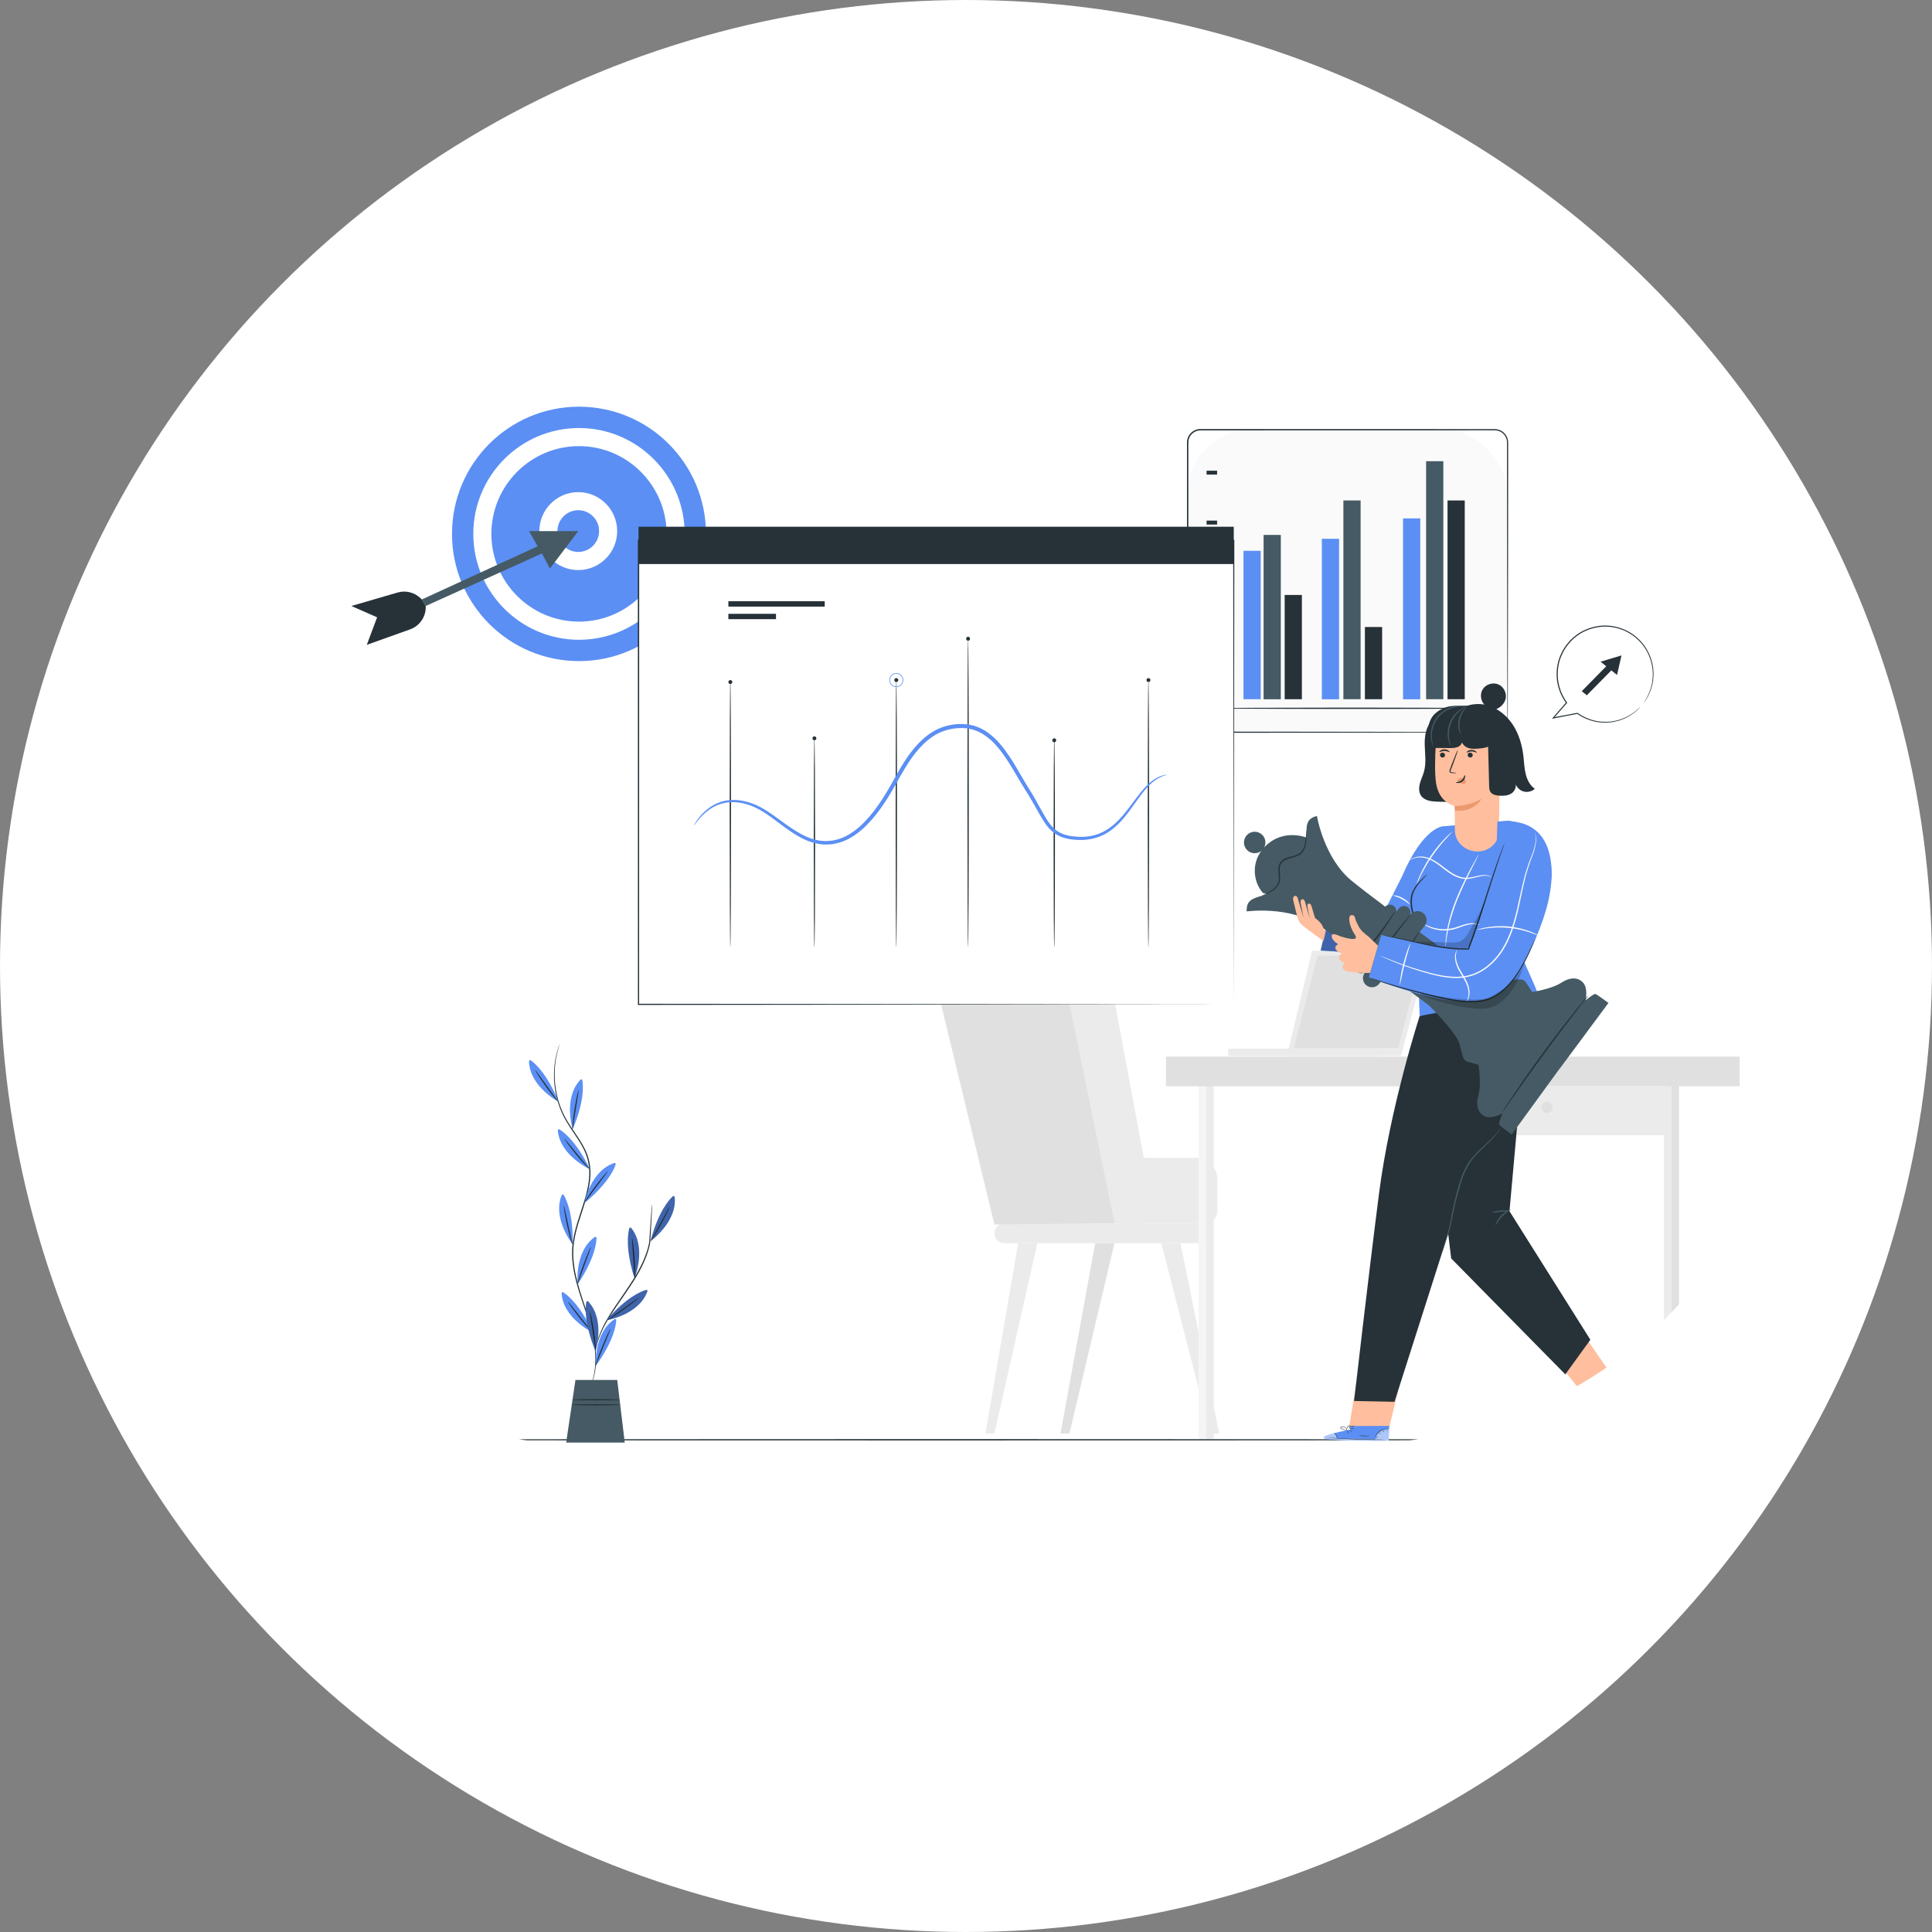 <svg viewBox="0 0 150 150" xmlns="http://www.w3.org/2000/svg" xmlns:xlink="http://www.w3.org/1999/xlink" width="150" height="150" fill="none" customFrame="#000000">
	<rect x="0" y="0" width="150" height="150" fill="#808080" stroke="none"/>
	<defs>
		<clipPath id="clipPath_2">
			<rect width="128" height="82" x="11" y="30" rx="33" fill="rgb(255,255,255)" />
		</clipPath>
	</defs>
	<g id="Маркетолог">
		<circle id="Эллипс 22" cx="75" cy="75" r="75" fill="rgb(255,255,255)" />
		<g id="маркетолог" clip-path="url(#clipPath_2)" customFrame="url(#clipPath_2)">
			<rect id="маркетолог" width="128" height="82" x="11" y="30" rx="33" fill="rgb(255,255,255)" />
			<g id="Background_Complete">
				<g id="g">
					<path id="path" d="M85.675 94.997L93.518 94.997C94.07 94.997 94.517 94.549 94.517 93.996L94.517 91.576C94.517 90.646 93.763 89.89 92.834 89.89L85.617 89.89L85.675 94.997Z" fill="rgb(235,235,235)" fill-rule="nonzero" />
					<g id="g">
						<path id="path" d="M93.386 96.52L77.966 96.52C77.546 96.52 77.205 96.179 77.205 95.759C77.205 95.339 77.546 94.997 77.966 94.997L93.386 94.997C93.805 94.997 94.146 95.339 94.146 95.759C94.146 96.179 93.805 96.52 93.386 96.52Z" fill="rgb(235,235,235)" fill-rule="nonzero" />
						<path id="path" d="M74.823 74.716L83.306 74.565L88.691 94.953L77.205 95.067L72.876 77.194C72.57 75.932 73.528 74.716 74.823 74.716Z" fill="rgb(224,224,224)" fill-rule="nonzero" />
						<path id="polygon" d="M79.049 96.52L76.511 111.297L77.205 111.297L80.543 96.52L79.049 96.52Z" fill="rgb(235,235,235)" fill-rule="nonzero" />
						<path id="polygon" d="M85.033 96.52L82.335 111.297L83.031 111.297L86.526 96.52L85.033 96.52Z" fill="rgb(224,224,224)" fill-rule="nonzero" />
						<path id="polygon" d="M91.65 96.52L94.659 111.297L93.965 111.297L90.157 96.52L91.65 96.52Z" fill="rgb(235,235,235)" fill-rule="nonzero" />
					</g>
					<path id="path" d="M82.335 74.565L86.534 94.975L89.754 94.975L86.388 76.941C86.133 75.564 84.935 74.565 83.537 74.565L82.335 74.565Z" fill="rgb(235,235,235)" fill-rule="nonzero" />
				</g>
				<g id="g">
					<g id="g">
						<g id="g">
							<rect id="rect" width="11.612" height="0.567" x="0" y="0" fill="rgb(235,235,235)" transform="matrix(-1,0,0,-1,106.97,81.987)" />
							<path id="polygon" d="M108.769 81.988L110.948 73.812L101.882 73.812L99.91 81.988L108.769 81.988Z" fill="rgb(235,235,235)" fill-rule="nonzero" />
						</g>
						<path id="polygon" d="M100.454 81.369L108.553 81.369L110.437 74.19L102.297 74.19L100.454 81.369Z" fill="rgb(224,224,224)" fill-rule="nonzero" />
					</g>
					<g id="g">
						<g id="g">
							<rect id="rect" width="0.586" height="28.047" x="93.059" y="83.662" fill="rgb(245,245,245)" />
							<rect id="rect" width="0.586" height="27.966" x="93.646" y="83.742" fill="rgb(235,235,235)" />
						</g>
						<g id="g">
							<rect id="rect" width="0.586" height="28.047" x="129.186" y="83.662" fill="rgb(235,235,235)" />
							<rect id="rect" width="0.586" height="27.966" x="129.773" y="83.742" fill="rgb(224,224,224)" />
						</g>
						<rect id="rect" width="44.541" height="2.301" x="90.526" y="82.034" fill="rgb(224,224,224)" />
						<rect id="rect" width="19.609" height="3.807" x="109.871" y="84.333" fill="rgb(235,235,235)" />
						<path id="path" d="M120.549 85.975C120.549 86.216 120.352 86.413 120.111 86.413C119.87 86.413 119.674 86.216 119.674 85.975C119.674 85.734 119.87 85.537 120.111 85.537C120.352 85.537 120.549 85.734 120.549 85.975Z" fill="rgb(224,224,224)" fill-rule="nonzero" />
					</g>
				</g>
			</g>
			<g id="Floor">
				<path id="path" d="M129.655 111.783C129.655 111.811 104.145 111.835 72.685 111.835C41.225 111.835 15.709 111.811 15.709 111.783C15.709 111.755 41.213 111.731 72.685 111.731C104.157 111.731 129.655 111.755 129.655 111.783Z" fill="rgb(38,50,56)" fill-rule="nonzero" />
			</g>
			<g id="Plant">
				<g id="g">
					<g id="g">
						<path id="path" d="M45.689 107.928C45.689 107.928 45.697 107.904 45.717 107.861C45.739 107.813 45.769 107.751 45.807 107.668C45.883 107.5 45.984 107.242 46.072 106.899C46.246 106.215 46.309 105.17 46.05 103.928C45.929 103.307 45.737 102.64 45.5 101.932C45.267 101.225 44.997 100.473 44.776 99.661C44.557 98.851 44.385 97.971 44.419 97.051C44.453 96.126 44.726 95.206 45.025 94.287C45.324 93.369 45.635 92.47 45.727 91.566C45.831 90.663 45.639 89.777 45.229 89.052C44.832 88.318 44.333 87.691 43.957 87.042C43.578 86.395 43.339 85.727 43.193 85.108C42.908 83.86 43.008 82.807 43.145 82.114C43.291 81.416 43.456 81.057 43.456 81.057C43.456 81.057 43.452 81.081 43.438 81.127C43.422 81.177 43.402 81.244 43.376 81.33C43.321 81.509 43.249 81.774 43.181 82.122C43.056 82.813 42.968 83.858 43.259 85.094C43.408 85.707 43.646 86.365 44.026 87.002C44.399 87.643 44.9 88.268 45.306 89.009C45.725 89.743 45.925 90.657 45.819 91.574C45.725 92.492 45.414 93.397 45.115 94.315C44.814 95.232 44.545 96.144 44.511 97.053C44.477 97.961 44.645 98.831 44.86 99.637C45.077 100.445 45.344 101.197 45.574 101.906C45.807 102.616 46 103.287 46.116 103.912C46.367 105.162 46.297 106.217 46.108 106.905C46.014 107.248 45.889 107.502 45.807 107.668C45.765 107.749 45.741 107.815 45.717 107.861C45.695 107.904 45.691 107.93 45.689 107.928Z" fill="rgb(38,50,56)" fill-rule="nonzero" />
						<g id="g">
							<path id="path" d="M44.465 87.683C44.465 87.683 43.704 85.249 45.069 83.824C45.117 83.774 45.201 83.798 45.213 83.866C45.285 84.268 45.377 85.492 44.465 87.683Z" fill="rgb(91,143,244)" fill-rule="nonzero" />
							<path id="path" d="M44.92 84.636C44.932 84.638 44.912 84.809 44.868 85.084C44.818 85.394 44.76 85.758 44.696 86.157C44.631 86.559 44.575 86.921 44.525 87.231C44.483 87.506 44.459 87.677 44.445 87.675C44.433 87.675 44.433 87.5 44.459 87.223C44.485 86.945 44.533 86.561 44.601 86.141C44.669 85.721 44.744 85.344 44.802 85.07C44.862 84.797 44.906 84.632 44.92 84.636Z" fill="rgb(38,50,56)" fill-rule="nonzero" />
						</g>
						<g id="g">
							<path id="path" d="M45.357 93.423C45.357 93.423 45.823 90.917 47.693 90.296C47.759 90.274 47.821 90.334 47.801 90.4C47.679 90.79 47.185 91.914 45.357 93.423Z" fill="rgb(91,143,244)" fill-rule="nonzero" />
							<path id="path" d="M47.183 90.943C47.193 90.951 47.095 91.091 46.928 91.317C46.74 91.566 46.519 91.859 46.275 92.185C46.032 92.51 45.811 92.804 45.623 93.053C45.458 93.276 45.356 93.415 45.344 93.409C45.334 93.403 45.416 93.25 45.566 93.015C45.719 92.782 45.94 92.466 46.196 92.126C46.453 91.787 46.694 91.487 46.874 91.274C47.055 91.061 47.173 90.935 47.183 90.943Z" fill="rgb(38,50,56)" fill-rule="nonzero" />
						</g>
						<g id="g">
							<path id="path" d="M44.852 99.714C44.852 99.714 44.569 97.179 46.178 96.042C46.234 96.001 46.313 96.042 46.313 96.11C46.307 96.518 46.164 97.738 44.852 99.714Z" fill="rgb(91,143,244)" fill-rule="nonzero" />
							<path id="path" d="M45.879 96.81C45.891 96.814 45.837 96.978 45.743 97.24C45.635 97.533 45.508 97.879 45.368 98.261C45.229 98.642 45.103 98.988 44.996 99.282C44.904 99.543 44.846 99.706 44.832 99.702C44.82 99.698 44.854 99.529 44.932 99.26C45.011 98.992 45.131 98.624 45.279 98.227C45.426 97.826 45.57 97.471 45.681 97.213C45.791 96.958 45.867 96.803 45.879 96.81Z" fill="rgb(38,50,56)" fill-rule="nonzero" />
						</g>
						<g id="g">
							<path id="path" d="M46.261 106.041C46.261 106.041 46.07 103.498 47.717 102.419C47.775 102.381 47.852 102.423 47.848 102.493C47.828 102.901 47.643 104.113 46.261 106.041Z" fill="rgb(91,143,244)" fill-rule="nonzero" />
							<path id="path" d="M47.392 103.174C47.404 103.181 47.344 103.341 47.241 103.601C47.123 103.89 46.985 104.232 46.83 104.607C46.678 104.983 46.539 105.325 46.423 105.614C46.321 105.874 46.258 106.032 46.244 106.028C46.232 106.024 46.272 105.856 46.359 105.59C46.445 105.325 46.579 104.963 46.742 104.569C46.902 104.175 47.059 103.824 47.179 103.572C47.298 103.321 47.38 103.168 47.392 103.174Z" fill="rgb(38,50,56)" fill-rule="nonzero" />
						</g>
						<g id="g">
							<path id="path" d="M43.373 85.546C43.373 85.546 41.116 84.367 41.072 82.393C41.072 82.325 41.147 82.281 41.205 82.321C41.54 82.554 42.469 83.354 43.373 85.546Z" fill="rgb(91,143,244)" fill-rule="nonzero" />
							<path id="path" d="M41.542 83.07C41.552 83.062 41.658 83.199 41.822 83.424C42.005 83.677 42.222 83.977 42.459 84.304C42.697 84.632 42.914 84.929 43.096 85.183C43.261 85.406 43.363 85.544 43.353 85.552C43.343 85.561 43.223 85.438 43.042 85.223C42.864 85.008 42.627 84.704 42.38 84.359C42.132 84.013 41.917 83.695 41.766 83.46C41.616 83.225 41.53 83.078 41.542 83.07Z" fill="rgb(38,50,56)" fill-rule="nonzero" />
						</g>
						<g id="g">
							<path id="path" d="M45.797 90.772C45.797 90.772 43.474 89.731 43.309 87.765C43.303 87.697 43.378 87.649 43.436 87.685C43.785 87.896 44.76 88.638 45.797 90.772Z" fill="rgb(91,143,244)" fill-rule="nonzero" />
							<path id="path" d="M43.819 88.412C43.829 88.404 43.944 88.535 44.122 88.748C44.321 88.991 44.553 89.275 44.81 89.588C45.069 89.902 45.302 90.185 45.5 90.426C45.679 90.639 45.789 90.772 45.779 90.78C45.771 90.788 45.641 90.673 45.45 90.471C45.26 90.267 45.005 89.978 44.736 89.648C44.467 89.319 44.232 89.013 44.068 88.788C43.903 88.563 43.809 88.42 43.819 88.412Z" fill="rgb(38,50,56)" fill-rule="nonzero" />
						</g>
						<g id="g">
							<path id="path" d="M44.459 96.603C44.459 96.603 42.864 94.615 43.612 92.79C43.639 92.726 43.725 92.718 43.763 92.776C43.977 93.124 44.507 94.229 44.459 96.603Z" fill="rgb(91,143,244)" fill-rule="nonzero" />
							<path id="path" d="M43.771 93.6C43.783 93.598 43.827 93.765 43.887 94.036C43.953 94.341 44.032 94.701 44.118 95.099C44.206 95.495 44.284 95.855 44.35 96.16C44.413 96.432 44.451 96.599 44.437 96.603C44.425 96.606 44.363 96.444 44.284 96.176C44.206 95.909 44.112 95.535 44.023 95.119C43.933 94.703 43.865 94.325 43.821 94.05C43.777 93.775 43.759 93.604 43.771 93.6Z" fill="rgb(38,50,56)" fill-rule="nonzero" />
						</g>
						<g id="g">
							<path id="path" d="M46.04 103.464C46.04 103.464 43.735 102.385 43.602 100.415C43.598 100.347 43.672 100.3 43.731 100.337C44.076 100.554 45.039 101.313 46.04 103.464Z" fill="rgb(91,143,244)" fill-rule="nonzero" />
							<path id="path" d="M44.102 101.07C44.112 101.062 44.224 101.195 44.399 101.412C44.593 101.657 44.82 101.946 45.073 102.264C45.326 102.582 45.554 102.869 45.749 103.114C45.924 103.331 46.032 103.464 46.022 103.474C46.014 103.482 45.885 103.365 45.697 103.158C45.508 102.951 45.26 102.658 44.997 102.324C44.734 101.991 44.505 101.681 44.343 101.454C44.182 101.227 44.092 101.078 44.102 101.07Z" fill="rgb(38,50,56)" fill-rule="nonzero" />
						</g>
						<g id="g">
							<path id="path" d="M50.632 93.437C50.632 93.437 50.636 93.457 50.634 93.493C50.634 93.537 50.632 93.592 50.63 93.656C50.624 93.809 50.614 94.016 50.602 94.275C50.572 94.818 50.532 95.578 50.482 96.484C50.317 97.406 49.848 98.435 49.218 99.428C48.756 100.16 48.271 100.825 47.854 101.444C47.432 102.061 47.077 102.632 46.83 103.138C46.582 103.643 46.437 104.079 46.351 104.382C46.311 104.535 46.281 104.654 46.263 104.734C46.245 104.814 46.233 104.857 46.228 104.857C46.224 104.857 46.249 104.817 46.263 104.734C46.275 104.652 46.279 104.527 46.315 104.372C46.389 104.065 46.526 103.623 46.768 103.108C47.009 102.594 47.362 102.015 47.779 101.394C48.195 100.771 48.676 100.106 49.136 99.378C49.762 98.389 50.229 97.382 50.4 96.476C50.462 95.569 50.516 94.82 50.554 94.275C50.574 94.018 50.592 93.811 50.604 93.658C50.61 93.594 50.63 93.537 50.634 93.493C50.638 93.457 50.63 93.437 50.632 93.437Z" fill="rgb(38,50,56)" fill-rule="nonzero" />
							<g id="g">
								<path id="path" d="M49.26 99.237C49.26 99.237 50.237 96.882 49.007 95.34C48.963 95.286 48.879 95.302 48.859 95.368C48.75 95.762 48.55 96.972 49.26 99.237Z" fill="rgb(91,143,244)" fill-rule="nonzero" />
								<path id="path" d="M49.081 96.16C49.095 96.16 49.123 96.329 49.159 96.606C49.193 96.884 49.233 97.266 49.264 97.69C49.294 98.114 49.308 98.5 49.308 98.779C49.308 99.058 49.294 99.231 49.28 99.231C49.266 99.231 49.255 99.058 49.239 98.781C49.219 98.469 49.193 98.102 49.167 97.696C49.139 97.29 49.113 96.924 49.091 96.61C49.073 96.333 49.067 96.162 49.081 96.16Z" fill="rgb(38,50,56)" fill-rule="nonzero" />
								<g id="g" opacity="0.3">
									<path id="path" d="M49.26 99.237C49.26 99.237 50.237 96.882 49.007 95.34C48.963 95.286 48.879 95.302 48.859 95.368C48.75 95.762 48.55 96.972 49.26 99.237Z" fill="rgb(0,0,0)" fill-rule="nonzero" />
								</g>
							</g>
							<g id="g">
								<path id="path" d="M46.234 104.911C46.234 104.911 47.017 102.485 45.669 101.046C45.62 100.996 45.536 101.018 45.524 101.086C45.448 101.488 45.344 102.71 46.234 104.911Z" fill="rgb(91,143,244)" fill-rule="nonzero" />
								<path id="path" d="M45.809 101.86C45.821 101.858 45.865 102.025 45.922 102.298C45.978 102.572 46.048 102.949 46.112 103.371C46.176 103.792 46.222 104.175 46.245 104.453C46.267 104.732 46.267 104.905 46.255 104.905C46.24 104.905 46.216 104.736 46.178 104.461C46.132 104.151 46.078 103.788 46.018 103.386C45.958 102.984 45.901 102.62 45.855 102.31C45.815 102.035 45.795 101.864 45.809 101.86Z" fill="rgb(38,50,56)" fill-rule="nonzero" />
								<g id="g" opacity="0.3">
									<path id="path" d="M46.234 104.911C46.234 104.911 47.017 102.485 45.669 101.046C45.62 100.996 45.536 101.018 45.524 101.086C45.448 101.488 45.344 102.71 46.234 104.911Z" fill="rgb(0,0,0)" fill-rule="nonzero" />
								</g>
							</g>
							<g id="g">
								<path id="path" d="M50.504 96.359C50.504 96.359 52.588 94.896 52.38 92.934C52.372 92.866 52.291 92.832 52.239 92.88C51.936 93.154 51.118 94.068 50.504 96.359Z" fill="rgb(91,143,244)" fill-rule="nonzero" />
								<g id="g" opacity="0.3">
									<path id="path" d="M50.504 96.359C50.504 96.359 52.588 94.896 52.38 92.934C52.372 92.866 52.291 92.832 52.239 92.88C51.936 93.154 51.118 94.068 50.504 96.359Z" fill="rgb(0,0,0)" fill-rule="nonzero" />
								</g>
								<path id="path" d="M52 93.666C52.012 93.672 51.946 93.831 51.828 94.084C51.709 94.335 51.537 94.681 51.334 95.055C51.133 95.429 50.939 95.762 50.788 95.997C50.638 96.233 50.534 96.371 50.524 96.363C50.512 96.355 50.596 96.204 50.73 95.961C50.881 95.686 51.055 95.364 51.25 95.007C51.443 94.649 51.619 94.325 51.767 94.05C51.902 93.807 51.988 93.66 52 93.666Z" fill="rgb(38,50,56)" fill-rule="nonzero" />
							</g>
							<g id="g">
								<path id="path" d="M47.077 102.505C47.077 102.505 49.593 102.113 50.265 100.258C50.289 100.194 50.231 100.128 50.165 100.148C49.774 100.26 48.636 100.716 47.077 102.505Z" fill="rgb(91,143,244)" fill-rule="nonzero" />
								<g id="g" opacity="0.3">
									<path id="path" d="M47.077 102.505C47.077 102.505 49.593 102.113 50.265 100.258C50.289 100.194 50.231 100.128 50.165 100.148C49.774 100.26 48.636 100.716 47.077 102.505Z" fill="rgb(0,0,0)" fill-rule="nonzero" />
								</g>
								<path id="path" d="M49.605 100.751C49.613 100.761 49.483 100.875 49.266 101.048C49.049 101.221 48.742 101.454 48.397 101.701C48.052 101.948 47.731 102.161 47.492 102.308C47.254 102.453 47.099 102.531 47.093 102.521C47.085 102.509 47.227 102.411 47.456 102.252C47.711 102.071 48.012 101.86 48.343 101.625C48.674 101.39 48.973 101.177 49.228 100.994C49.456 100.835 49.597 100.74 49.605 100.751Z" fill="rgb(38,50,56)" fill-rule="nonzero" />
							</g>
						</g>
					</g>
					<path id="polygon" d="M44.678 107.142L43.943 112.09L48.516 112.09L47.922 107.142L44.678 107.142Z" fill="rgb(69,90,100)" fill-rule="nonzero" />
					<path id="path" d="M48.105 108.675C48.105 108.702 47.28 108.724 46.261 108.724C45.242 108.724 44.417 108.702 44.417 108.675C44.417 108.649 45.242 108.627 46.261 108.627C47.28 108.627 48.105 108.649 48.105 108.675Z" fill="rgb(38,50,56)" fill-rule="nonzero" />
					<path id="path" d="M48.197 109.069C48.197 109.095 47.344 109.117 46.293 109.117C45.241 109.117 44.389 109.095 44.389 109.069C44.389 109.043 45.241 109.021 46.293 109.021C47.344 109.021 48.197 109.043 48.197 109.069Z" fill="rgb(38,50,56)" fill-rule="nonzero" />
				</g>
			</g>
			<g id="Speech_Bubble">
				<g id="g">
					<path id="path" d="M0.944 6.226C0.944 6.226 0.97 6.247 1.016 6.294C1.062 6.34 1.129 6.412 1.221 6.499C1.412 6.664 1.703 6.906 2.132 7.112C2.241 7.16 2.353 7.217 2.478 7.256C2.54 7.277 2.604 7.299 2.669 7.323C2.736 7.339 2.804 7.356 2.873 7.375C3.012 7.415 3.161 7.428 3.314 7.455C3.391 7.463 3.472 7.467 3.552 7.472C3.632 7.48 3.714 7.48 3.798 7.475C4.463 7.475 5.22 7.262 5.897 6.785L5.924 6.78C6.501 6.889 7.128 7.008 7.787 7.133L7.75 7.199C7.424 6.824 7.078 6.428 6.722 6.02L6.7 5.995L6.72 5.968C6.894 5.723 7.048 5.457 7.166 5.167C7.28 4.876 7.364 4.568 7.409 4.248C7.486 3.608 7.409 2.923 7.133 2.303C6.782 1.498 6.148 0.848 5.411 0.476C4.669 0.111 3.838 -0.003 3.09 0.144C2.717 0.215 2.36 0.329 2.044 0.504C1.726 0.674 1.437 0.878 1.196 1.116C0.701 1.581 0.387 2.154 0.22 2.705C0.047 3.258 0.026 3.792 0.083 4.248C0.136 4.707 0.275 5.083 0.41 5.376C0.445 5.449 0.479 5.517 0.511 5.582C0.544 5.646 0.582 5.701 0.614 5.755C0.678 5.862 0.735 5.951 0.79 6.018C0.838 6.083 0.878 6.135 0.907 6.174C0.934 6.209 0.945 6.224 0.944 6.226C0.942 6.227 0.935 6.209 0.907 6.174C0.877 6.137 0.842 6.082 0.79 6.018C0.733 5.954 0.658 5.876 0.591 5.768C0.557 5.715 0.517 5.66 0.482 5.596C0.449 5.531 0.414 5.462 0.377 5.39C0.236 5.097 0.091 4.717 0.032 4.253C-0.029 3.792 -0.011 3.249 0.16 2.687C0.327 2.126 0.643 1.541 1.146 1.064C1.636 0.58 2.311 0.205 3.075 0.066C3.838 -0.087 4.689 0.027 5.448 0.401C6.203 0.779 6.854 1.444 7.212 2.27C7.494 2.904 7.573 3.606 7.494 4.261C7.449 4.589 7.362 4.904 7.245 5.202C7.123 5.499 6.964 5.77 6.787 6.02L6.787 5.968C7.14 6.376 7.484 6.775 7.81 7.15L7.885 7.237L7.773 7.215C7.115 7.088 6.489 6.966 5.912 6.855L5.939 6.849C5.247 7.331 4.473 7.542 3.798 7.537C3.712 7.54 3.63 7.539 3.548 7.53C3.466 7.524 3.386 7.52 3.308 7.512C3.152 7.483 3.002 7.468 2.861 7.426C2.791 7.408 2.723 7.39 2.654 7.371C2.589 7.348 2.524 7.324 2.462 7.303C2.335 7.262 2.223 7.202 2.112 7.152C1.681 6.937 1.392 6.69 1.204 6.517C1.114 6.428 1.061 6.343 1.016 6.294C0.972 6.246 0.944 6.226 0.944 6.226Z" fill="rgb(38,50,56)" fill-rule="nonzero" transform="matrix(-1,0,0,1,128.379,48.566)" />
					<path id="polygon" d="M124.267 51.374L125.079 51.131L125.891 50.887L125.719 51.645L125.546 52.404L125.103 52.048L123.202 53.981L122.807 53.663L124.71 51.729L124.267 51.374Z" fill="rgb(38,50,56)" fill-rule="nonzero" />
				</g>
			</g>
			<g id="Bullseye">
				<g id="g">
					<ellipse id="circle" rx="9.859" ry="9.876" cx="44.952" cy="41.452" fill="rgb(91,143,244)" />
					<path id="path" d="M44.952 49.672C40.428 49.672 36.747 45.984 36.747 41.452C36.747 36.92 40.428 33.232 44.952 33.232C49.476 33.232 53.158 36.92 53.158 41.452C53.158 45.984 49.476 49.672 44.952 49.672ZM44.952 34.637C41.203 34.637 38.151 37.694 38.151 41.45C38.151 45.206 41.203 48.263 44.952 48.263C48.702 48.263 51.754 45.206 51.754 41.45C51.754 37.694 48.702 34.637 44.952 34.637Z" fill="rgb(255,255,255)" fill-rule="nonzero" />
					<path id="path" d="M44.896 44.261C43.229 44.261 41.874 42.903 41.874 41.235C41.874 39.567 43.231 38.208 44.896 38.208C46.561 38.208 47.917 39.567 47.917 41.235C47.917 42.903 46.561 44.261 44.896 44.261ZM44.896 39.613C44.003 39.613 43.279 40.34 43.279 41.233C43.279 42.125 44.005 42.853 44.896 42.853C45.787 42.853 46.513 42.125 46.513 41.233C46.513 40.34 45.787 39.613 44.896 39.613Z" fill="rgb(255,255,255)" fill-rule="nonzero" />
					<path id="polygon" d="M44.896 41.235L41.076 41.235L41.742 42.415L32.75 46.543L33.053 47.049L42.075 42.969L42.695 44.141L44.896 41.235Z" fill="rgb(69,90,100)" fill-rule="nonzero" />
					<path id="path" d="M32.75 46.543L32.654 46.45C32.182 45.99 31.5 45.819 30.868 46.004L27.281 47.049L29.279 47.928L28.477 50.066L31.841 48.864C32.599 48.593 33.093 47.855 33.053 47.049L32.75 46.543Z" fill="rgb(38,50,56)" fill-rule="nonzero" />
				</g>
			</g>
			<g id="Graphics">
				<g id="g">
					<g id="g">
						<rect id="rect" width="24.838" height="23.489" x="92.21" y="33.36" rx="4.94" fill="rgb(250,250,250)" />
						<path id="path" d="M116.056 56.849C116.056 56.849 116.141 56.851 116.297 56.813C116.45 56.775 116.686 56.67 116.867 56.409C116.951 56.278 117.023 56.111 117.031 55.919C117.037 55.726 117.031 55.511 117.031 55.279C117.031 54.817 117.029 54.282 117.027 53.682C117.023 51.276 117.017 47.797 117.011 43.498C117.011 41.347 117.007 38.994 117.005 36.466C117.005 35.834 117.005 35.191 117.005 34.538C117.005 34.373 117.011 34.215 116.959 34.066C116.909 33.917 116.827 33.779 116.71 33.67C116.596 33.561 116.454 33.479 116.299 33.441C116.147 33.397 115.982 33.411 115.812 33.409C114.467 33.409 113.085 33.409 111.665 33.411C105.991 33.411 99.751 33.413 93.203 33.415C92.812 33.409 92.439 33.676 92.316 34.044C92.246 34.225 92.266 34.426 92.262 34.631L92.262 35.24C92.262 36.05 92.262 36.853 92.262 37.653C92.262 39.251 92.262 40.825 92.262 42.372C92.262 45.465 92.26 48.45 92.258 51.292C92.258 52.713 92.258 54.1 92.256 55.446C92.256 55.613 92.252 55.786 92.26 55.945C92.274 56.103 92.33 56.256 92.418 56.389C92.597 56.652 92.906 56.813 93.221 56.805C93.873 56.805 94.515 56.805 95.145 56.805C97.669 56.807 100.018 56.809 102.165 56.811C106.456 56.817 109.927 56.823 112.331 56.827C113.528 56.831 114.461 56.835 115.093 56.837C115.408 56.839 115.647 56.841 115.812 56.843C115.974 56.843 116.056 56.849 116.056 56.849C116.056 56.849 115.974 56.841 115.812 56.843C115.647 56.843 115.408 56.857 115.093 56.861C114.459 56.863 113.528 56.867 112.331 56.871C109.929 56.875 106.456 56.881 102.165 56.887C100.018 56.887 97.669 56.891 95.145 56.893C94.515 56.893 93.873 56.893 93.221 56.893C92.88 56.901 92.537 56.726 92.344 56.439C92.248 56.294 92.186 56.127 92.17 55.953C92.16 55.778 92.168 55.615 92.164 55.446C92.164 54.1 92.164 52.713 92.162 51.292C92.162 48.45 92.162 45.465 92.158 42.372C92.158 40.825 92.158 39.251 92.158 37.653C92.158 36.855 92.158 36.05 92.158 35.24L92.158 34.631L92.158 34.325C92.158 34.219 92.182 34.112 92.216 34.01C92.352 33.6 92.766 33.302 93.201 33.31C99.749 33.31 105.987 33.312 111.663 33.314C113.081 33.314 114.465 33.314 115.81 33.316L116.06 33.316C116.147 33.32 116.235 33.326 116.319 33.352C116.49 33.395 116.644 33.485 116.769 33.604C116.895 33.722 116.987 33.875 117.041 34.038C117.098 34.203 117.092 34.379 117.092 34.538C117.092 35.191 117.092 35.834 117.092 36.466C117.09 38.994 117.088 41.347 117.086 43.498C117.08 47.797 117.074 51.274 117.07 53.682C117.07 54.282 117.066 54.817 117.066 55.279C117.064 55.511 117.066 55.724 117.06 55.92C117.049 56.12 116.955 56.278 116.867 56.409C116.68 56.672 116.452 56.777 116.297 56.813C116.139 56.849 116.056 56.849 116.056 56.849Z" fill="rgb(38,50,56)" fill-rule="nonzero" />
					</g>
					<g id="g">
						<rect id="rect" width="1.338" height="11.524" x="96.543" y="42.766" fill="rgb(91,143,244)" />
						<rect id="rect" width="1.338" height="12.461" x="102.628" y="41.83" fill="rgb(91,143,244)" />
						<rect id="rect" width="1.338" height="14.042" x="108.932" y="40.248" fill="rgb(91,143,244)" />
						<rect id="rect" width="1.338" height="5.611" x="105.971" y="48.679" fill="rgb(38,50,56)" />
						<rect id="rect" width="1.338" height="12.76" x="98.104" y="41.53" fill="rgb(69,90,100)" />
						<rect id="rect" width="1.338" height="15.433" x="104.3" y="38.857" fill="rgb(69,90,100)" />
						<rect id="rect" width="1.338" height="15.433" x="112.385" y="38.857" fill="rgb(38,50,56)" />
						<rect id="rect" width="1.338" height="18.48" x="110.722" y="35.81" fill="rgb(69,90,100)" />
						<rect id="rect" width="1.338" height="8.097" x="99.741" y="46.193" fill="rgb(38,50,56)" />
						<path id="path" d="M115.641 54.99C115.641 55.018 110.864 55.042 104.972 55.042C99.079 55.042 94.3 55.018 94.3 54.99C94.3 54.962 99.077 54.938 104.972 54.938C110.866 54.938 115.641 54.962 115.641 54.99Z" fill="rgb(38,50,56)" fill-rule="nonzero" />
						<rect id="rect" width="0.817" height="0.307" x="93.678" y="52.24" fill="rgb(38,50,56)" />
						<rect id="rect" width="0.817" height="0.307" x="93.678" y="48.138" fill="rgb(38,50,56)" />
						<rect id="rect" width="0.817" height="0.307" x="93.678" y="40.421" fill="rgb(38,50,56)" />
						<rect id="rect" width="0.817" height="0.307" x="93.678" y="36.542" fill="rgb(38,50,56)" />
						<rect id="rect" width="0.817" height="0.307" x="93.721" y="44.28" fill="rgb(38,50,56)" />
					</g>
				</g>
				<g id="g">
					<g id="g">
						<rect id="rect" width="46.214" height="36.03" x="49.575" y="41.946" fill="rgb(255,255,255)" />
						<path id="path" d="M95.789 77.976C95.789 77.616 95.771 63.688 95.745 41.946L95.789 41.99C82.638 41.992 66.72 41.996 49.579 42.001L49.627 41.948C49.627 54.936 49.623 67.219 49.621 77.978L49.575 77.932C77 77.96 95.376 77.976 95.789 77.976C95.378 77.976 77 77.998 49.575 78.024L49.529 78.024L49.529 77.978C49.529 67.219 49.525 54.936 49.523 41.948L49.523 41.896L49.579 41.896C66.72 41.9 82.638 41.902 95.789 41.906L95.833 41.906L95.833 41.95C95.807 63.694 95.791 77.618 95.789 77.976Z" fill="rgb(38,50,56)" fill-rule="nonzero" />
					</g>
					<g id="g">
						<path id="path" d="M63.231 73.562C63.203 73.562 63.179 69.927 63.179 65.443C63.179 60.959 63.203 57.323 63.231 57.323C63.26 57.323 63.283 60.959 63.283 65.443C63.283 69.927 63.26 73.562 63.231 73.562Z" fill="rgb(38,50,56)" fill-rule="nonzero" />
						<path id="path" d="M81.853 73.562C81.825 73.562 81.801 69.927 81.801 65.443C81.801 60.959 81.825 57.323 81.853 57.323C81.882 57.323 81.906 60.959 81.906 65.443C81.906 69.927 81.882 73.562 81.853 73.562Z" fill="rgb(38,50,56)" fill-rule="nonzero" />
						<path id="path" d="M69.589 73.562C69.561 73.562 69.537 68.914 69.537 63.182C69.537 57.45 69.561 52.801 69.589 52.801C69.617 52.801 69.641 57.448 69.641 63.182C69.641 68.916 69.617 73.562 69.589 73.562Z" fill="rgb(38,50,56)" fill-rule="nonzero" />
						<path id="path" d="M56.703 73.562C56.675 73.562 56.651 68.914 56.651 63.182C56.651 57.45 56.675 52.801 56.703 52.801C56.731 52.801 56.755 57.448 56.755 63.182C56.755 68.916 56.731 73.562 56.703 73.562Z" fill="rgb(38,50,56)" fill-rule="nonzero" />
						<path id="path" d="M89.162 73.562C89.134 73.562 89.11 68.914 89.11 63.182C89.11 57.45 89.134 52.801 89.162 52.801C89.191 52.801 89.215 57.448 89.215 63.182C89.215 68.916 89.191 73.562 89.162 73.562Z" fill="rgb(38,50,56)" fill-rule="nonzero" />
						<path id="path" d="M75.162 73.562C75.134 73.562 75.11 68.196 75.11 61.578C75.11 54.96 75.134 49.592 75.162 49.592C75.191 49.592 75.215 54.958 75.215 61.578C75.215 68.198 75.191 73.562 75.162 73.562Z" fill="rgb(38,50,56)" fill-rule="nonzero" />
						<path id="path" d="M63.384 57.323C63.384 57.408 63.315 57.476 63.231 57.476C63.147 57.476 63.079 57.408 63.079 57.323C63.079 57.239 63.147 57.17 63.231 57.17C63.315 57.17 63.384 57.239 63.384 57.323Z" fill="rgb(38,50,56)" fill-rule="nonzero" />
						<path id="path" d="M69.742 52.801C69.742 52.886 69.673 52.954 69.589 52.954C69.505 52.954 69.436 52.886 69.436 52.801C69.436 52.717 69.505 52.648 69.589 52.648C69.673 52.648 69.742 52.717 69.742 52.801Z" fill="rgb(38,50,56)" fill-rule="nonzero" />
						<path id="path" d="M69.589 53.344C69.29 53.344 69.047 53.101 69.047 52.801C69.047 52.502 69.29 52.258 69.589 52.258C69.888 52.258 70.131 52.502 70.131 52.801C70.131 53.101 69.888 53.344 69.589 53.344ZM69.589 52.311C69.318 52.311 69.097 52.532 69.097 52.803C69.097 53.075 69.318 53.296 69.589 53.296C69.86 53.296 70.081 53.075 70.081 52.803C70.081 52.532 69.86 52.311 69.589 52.311Z" fill="rgb(91,143,244)" fill-rule="nonzero" />
						<ellipse id="circle" rx="0.152" ry="0.153" cx="75.163" cy="49.592" fill="rgb(38,50,56)" />
						<path id="path" d="M82.004 57.476C82.004 57.56 81.936 57.629 81.852 57.629C81.767 57.629 81.699 57.56 81.699 57.476C81.699 57.392 81.767 57.323 81.852 57.323C81.936 57.323 82.004 57.392 82.004 57.476Z" fill="rgb(38,50,56)" fill-rule="nonzero" />
						<path id="path" d="M89.317 52.801C89.317 52.886 89.249 52.954 89.164 52.954C89.08 52.954 89.012 52.886 89.012 52.801C89.012 52.717 89.08 52.648 89.164 52.648C89.249 52.648 89.317 52.717 89.317 52.801Z" fill="rgb(38,50,56)" fill-rule="nonzero" />
						<path id="path" d="M56.855 52.954C56.855 53.038 56.787 53.107 56.703 53.107C56.618 53.107 56.55 53.038 56.55 52.954C56.55 52.87 56.618 52.801 56.703 52.801C56.787 52.801 56.855 52.87 56.855 52.954Z" fill="rgb(38,50,56)" fill-rule="nonzero" />
						<path id="path" d="M90.601 60.149C90.605 60.167 90.434 60.189 90.139 60.316C89.847 60.444 89.447 60.708 89.042 61.162C88.631 61.612 88.218 62.239 87.698 62.947C87.435 63.296 87.144 63.67 86.779 64.02C86.6 64.197 86.396 64.362 86.179 64.518C85.957 64.667 85.718 64.808 85.455 64.916C84.933 65.133 84.333 65.24 83.719 65.212C83.415 65.198 83.102 65.176 82.787 65.095C82.472 65.027 82.155 64.894 81.878 64.695C81.599 64.498 81.362 64.239 81.168 63.956C80.973 63.674 80.798 63.377 80.63 63.075C80.295 62.468 79.948 61.863 79.555 61.25C79.165 60.629 78.804 59.976 78.405 59.335C78.004 58.696 77.56 58.063 77.007 57.528C76.72 57.277 76.421 57.026 76.072 56.863C75.907 56.763 75.716 56.718 75.538 56.644C75.446 56.62 75.349 56.604 75.255 56.582L75.113 56.551C75.064 56.541 75.016 56.544 74.968 56.539C74.19 56.473 73.375 56.632 72.671 57.028C71.967 57.43 71.397 58.029 70.915 58.67C70.432 59.313 70.041 60.012 69.651 60.702C68.887 62.089 68.044 63.409 66.931 64.4C66.371 64.884 65.735 65.282 65.037 65.455C64.692 65.553 64.337 65.573 63.99 65.57C63.643 65.553 63.308 65.483 62.989 65.383C62.355 65.174 61.807 64.84 61.307 64.5C60.81 64.157 60.356 63.801 59.913 63.479C59.47 63.156 59.04 62.874 58.595 62.675C58.154 62.474 57.708 62.346 57.285 62.3C56.862 62.253 56.46 62.277 56.107 62.372C56.017 62.386 55.937 62.428 55.852 62.452C55.772 62.484 55.686 62.502 55.614 62.545C55.467 62.625 55.317 62.681 55.196 62.774C54.938 62.933 54.743 63.12 54.566 63.274C54.412 63.449 54.265 63.586 54.169 63.717C53.974 63.972 53.866 64.104 53.858 64.1C53.848 64.094 53.938 63.95 54.119 63.678C54.209 63.542 54.348 63.395 54.5 63.21C54.673 63.045 54.867 62.846 55.13 62.673C55.252 62.573 55.407 62.509 55.557 62.422C55.632 62.376 55.72 62.354 55.804 62.318C55.891 62.289 55.975 62.245 56.069 62.225C56.436 62.117 56.86 62.083 57.303 62.123C57.748 62.165 58.214 62.289 58.675 62.49C59.139 62.689 59.592 62.977 60.041 63.296C60.493 63.614 60.95 63.964 61.444 64.297C61.937 64.627 62.471 64.942 63.069 65.133C63.368 65.224 63.681 65.288 64.002 65.3C64.321 65.3 64.65 65.28 64.967 65.188C65.611 65.025 66.207 64.649 66.74 64.181C67.804 63.226 68.63 61.93 69.385 60.551C69.772 59.86 70.167 59.148 70.667 58.483C71.164 57.822 71.758 57.189 72.516 56.755C73.277 56.326 74.154 56.154 75 56.228C75.052 56.234 75.107 56.232 75.159 56.242L75.315 56.276C75.42 56.3 75.524 56.318 75.626 56.346C75.823 56.425 76.031 56.477 76.212 56.588C76.593 56.767 76.914 57.036 77.217 57.305C77.803 57.872 78.254 58.527 78.66 59.176C79.063 59.828 79.42 60.483 79.801 61.096C80.191 61.709 80.546 62.336 80.873 62.939C81.206 63.534 81.531 64.126 82.03 64.482C82.275 64.661 82.556 64.784 82.849 64.85C83.138 64.926 83.439 64.951 83.731 64.969C84.315 65.001 84.879 64.908 85.373 64.709C85.619 64.611 85.848 64.48 86.061 64.341C86.269 64.195 86.466 64.042 86.643 63.873C87 63.542 87.291 63.18 87.559 62.838C88.087 62.149 88.52 61.524 88.954 61.076C89.383 60.623 89.811 60.366 90.118 60.254C90.274 60.201 90.392 60.167 90.477 60.159C90.559 60.145 90.599 60.143 90.601 60.149Z" fill="rgb(91,143,244)" fill-rule="nonzero" />
						<rect id="rect" width="7.481" height="0.416" x="56.55" y="46.679" fill="rgb(38,50,56)" />
						<rect id="rect" width="3.698" height="0.416" x="56.55" y="47.656" fill="rgb(38,50,56)" />
					</g>
					<rect id="rect" width="46.214" height="2.894" x="49.575" y="40.897" fill="rgb(38,50,56)" />
				</g>
			</g>
			<g id="Character_2">
				<g id="g">
					<g id="g">
						<g id="g">
							<path id="polygon" d="M116.696 100.584L123.413 108.824L125.115 106.742L120.035 99.372L116.696 100.584Z" fill="rgb(255,190,157)" fill-rule="nonzero" />
							<g id="g">
								<g id="g">
									<path id="path" d="M123.271 109.026L123.068 108.839L125.024 106.533L125.867 107.305L125.749 107.45C125.221 108.091 123.018 110.672 122.521 110.967C121.965 111.295 123.271 109.026 123.271 109.026Z" fill="rgb(91,143,244)" fill-rule="nonzero" />
									<g id="g" opacity="0.5">
										<path id="path" d="M125.111 108.091C124.956 107.89 124.878 107.629 124.9 107.373C124.922 107.12 125.029 106.881 125.215 106.708L125.833 107.277L125.111 108.091Z" fill="rgb(255,255,255)" fill-rule="nonzero" />
									</g>
								</g>
								<g id="g" opacity="0.5">
									<path id="path" d="M122.665 110.163C122.665 110.163 122.248 110.997 122.432 111.015C122.617 111.033 124.94 108.509 125.867 107.305L125.815 107.263L123.131 110.231C123.131 110.231 122.787 110.038 122.665 110.163Z" fill="rgb(255,255,255)" fill-rule="nonzero" />
								</g>
								<path id="path" d="M125.845 107.227C125.845 107.227 125.835 107.243 125.815 107.269C125.787 107.303 125.757 107.341 125.72 107.384C125.624 107.498 125.508 107.637 125.367 107.802C125.066 108.153 124.645 108.632 124.17 109.15C123.692 109.669 123.251 110.129 122.928 110.459C122.775 110.611 122.647 110.74 122.54 110.844C122.5 110.883 122.466 110.917 122.434 110.947C122.41 110.971 122.396 110.981 122.396 110.981C122.396 110.981 122.41 110.973 122.434 110.947C122.464 110.915 122.502 110.885 122.54 110.844C122.643 110.738 122.779 110.613 122.928 110.459C123.247 110.125 123.668 109.643 124.143 109.124C124.619 108.605 125.062 108.147 125.367 107.802C125.51 107.641 125.622 107.494 125.72 107.384C125.757 107.343 125.787 107.301 125.815 107.269C125.837 107.245 125.845 107.225 125.845 107.227Z" fill="rgb(38,50,56)" fill-rule="nonzero" />
								<path id="path" d="M123.162 110.262C123.162 110.262 123.054 110.189 122.902 110.159C122.749 110.127 122.625 110.165 122.623 110.155C122.617 110.147 122.747 110.091 122.91 110.125C123.072 110.157 123.17 110.258 123.162 110.262Z" fill="rgb(38,50,56)" fill-rule="nonzero" />
								<path id="path" d="M123.434 109.305C123.434 109.305 123.365 109.311 123.285 109.297C123.205 109.283 123.141 109.262 123.143 109.252C123.143 109.242 123.211 109.246 123.291 109.26C123.371 109.275 123.436 109.295 123.434 109.305Z" fill="rgb(38,50,56)" fill-rule="nonzero" />
								<path id="path" d="M123.504 109.037C123.504 109.037 123.45 109.062 123.379 109.068C123.309 109.074 123.253 109.072 123.253 109.062C123.253 109.052 123.307 109.037 123.377 109.031C123.448 109.025 123.504 109.027 123.504 109.037Z" fill="rgb(38,50,56)" fill-rule="nonzero" />
								<path id="path" d="M123.399 108.732C123.399 108.732 123.365 108.797 123.307 108.861C123.249 108.925 123.197 108.971 123.188 108.965C123.18 108.959 123.223 108.901 123.281 108.837C123.339 108.772 123.391 108.726 123.399 108.732Z" fill="rgb(38,50,56)" fill-rule="nonzero" />
								<path id="path" d="M123.289 108.557C123.289 108.557 123.271 108.639 123.209 108.72C123.147 108.8 123.074 108.844 123.068 108.836C123.062 108.828 123.12 108.774 123.181 108.698C123.241 108.621 123.279 108.553 123.289 108.557Z" fill="rgb(38,50,56)" fill-rule="nonzero" />
								<path id="path" d="M123.172 109.202C123.172 109.202 123.132 109.265 123.04 109.343C122.994 109.381 122.936 109.423 122.868 109.464C122.831 109.482 122.797 109.504 122.753 109.518C122.731 109.524 122.703 109.526 122.677 109.512C122.651 109.498 122.637 109.466 122.641 109.437C122.695 109.236 122.898 109.172 123.014 109.186C123.076 109.192 123.122 109.21 123.15 109.226C123.18 109.242 123.193 109.257 123.193 109.259C123.191 109.265 123.128 109.216 123.012 109.212C122.956 109.21 122.886 109.222 122.821 109.261C122.761 109.297 122.691 109.365 122.677 109.441C122.673 109.48 122.707 109.496 122.745 109.484C122.781 109.474 122.819 109.451 122.853 109.435C122.922 109.399 122.994 109.377 123.04 109.343C123.134 109.273 123.166 109.198 123.172 109.202Z" fill="rgb(38,50,56)" fill-rule="nonzero" />
								<path id="path" d="M123.144 109.245C123.144 109.245 123.088 109.235 123.03 109.17C123.002 109.138 122.976 109.092 122.962 109.036C122.954 108.981 122.94 108.909 122.998 108.851C123.032 108.822 123.084 108.841 123.104 108.867C123.126 108.893 123.138 108.923 123.146 108.949C123.162 109.003 123.168 109.054 123.17 109.096C123.172 109.18 123.148 109.245 123.144 109.245C123.138 109.245 123.152 109.178 123.144 109.098C123.14 109.058 123.13 109.009 123.114 108.959C123.102 108.913 123.06 108.849 123.022 108.879C122.986 108.911 122.988 108.979 122.996 109.027C123.006 109.078 123.028 109.122 123.052 109.152C123.1 109.216 123.146 109.239 123.144 109.245Z" fill="rgb(38,50,56)" fill-rule="nonzero" />
								<path id="path" d="M125.199 106.714C125.199 106.714 125.135 106.773 125.055 106.883C124.974 106.992 124.888 107.167 124.874 107.376C124.86 107.583 124.92 107.769 124.982 107.888C125.047 108.009 125.107 108.071 125.101 108.075C125.101 108.075 125.083 108.063 125.057 108.035C125.03 108.007 124.994 107.96 124.96 107.9C124.888 107.782 124.822 107.589 124.838 107.372C124.854 107.154 124.968 106.992 125.055 106.883C125.099 106.829 125.119 106.773 125.149 106.748C125.179 106.724 125.197 106.712 125.199 106.714Z" fill="rgb(38,50,56)" fill-rule="nonzero" />
								<path id="path" d="M124.641 108.171C124.641 108.171 124.539 108.342 124.374 108.521C124.21 108.702 124.055 108.825 124.049 108.818C124.043 108.81 124.185 108.676 124.348 108.497C124.512 108.318 124.633 108.165 124.641 108.171Z" fill="rgb(38,50,56)" fill-rule="nonzero" />
								<path id="path" d="M125.036 107.735C125.046 107.735 125.056 107.775 125.077 107.82C125.095 107.866 125.119 107.9 125.111 107.908C125.105 107.916 125.064 107.888 125.042 107.834C125.02 107.781 125.026 107.735 125.036 107.735Z" fill="rgb(38,50,56)" fill-rule="nonzero" />
								<path id="path" d="M124.984 107.385C124.994 107.385 125.004 107.42 125.006 107.464C125.008 107.508 125.002 107.544 124.992 107.544C124.982 107.544 124.972 107.51 124.97 107.466C124.968 107.422 124.974 107.385 124.984 107.385Z" fill="rgb(38,50,56)" fill-rule="nonzero" />
								<path id="path" d="M125.107 107.066C125.107 107.066 125.084 107.104 125.066 107.146C125.046 107.188 125.044 107.229 125.034 107.231C125.024 107.233 125.01 107.184 125.034 107.132C125.058 107.08 125.103 107.058 125.107 107.066Z" fill="rgb(38,50,56)" fill-rule="nonzero" />
								<path id="path" d="M125.217 106.859C125.217 106.859 125.225 106.885 125.217 106.911C125.207 106.935 125.191 106.953 125.183 106.949C125.175 106.945 125.175 106.923 125.183 106.897C125.193 106.873 125.209 106.855 125.217 106.859Z" fill="rgb(38,50,56)" fill-rule="nonzero" />
							</g>
						</g>
						<g id="g">
							<path id="polygon" d="M105.319 107.273L104.727 110.917L107.837 110.917L108.553 107.95L105.319 107.273Z" fill="rgb(255,190,157)" fill-rule="nonzero" />
							<g id="g">
								<g id="g">
									<path id="path" d="M104.825 110.995L104.835 110.718L107.855 110.704L107.819 111.847L107.632 111.853C106.803 111.869 103.413 111.877 102.865 111.69C102.255 111.481 104.825 110.995 104.825 110.995Z" fill="rgb(91,143,244)" fill-rule="nonzero" />
									<g id="g" opacity="0.5">
										<path id="path" d="M106.733 111.785C106.786 111.536 106.932 111.307 107.139 111.158C107.345 111.009 107.594 110.935 107.847 110.965L107.817 111.805L106.733 111.785Z" fill="rgb(255,255,255)" fill-rule="nonzero" />
									</g>
								</g>
								<g id="g" opacity="0.5">
									<path id="path" d="M103.569 111.277C103.569 111.277 102.667 111.502 102.773 111.654C102.879 111.807 106.304 111.928 107.821 111.847L107.821 111.779L103.822 111.673C103.822 111.673 103.744 111.289 103.569 111.277Z" fill="rgb(255,255,255)" fill-rule="nonzero" />
								</g>
								<path id="path" d="M107.865 111.779C107.865 111.779 107.847 111.781 107.813 111.783C107.769 111.783 107.718 111.785 107.664 111.787C107.516 111.787 107.333 111.789 107.119 111.791C106.657 111.791 106.021 111.783 105.317 111.759C104.613 111.735 103.977 111.699 103.517 111.666C103.303 111.65 103.12 111.636 102.974 111.624C102.919 111.618 102.869 111.614 102.825 111.61C102.791 111.606 102.773 111.604 102.773 111.602C102.773 111.602 102.791 111.61 102.825 111.61C102.869 111.612 102.917 111.62 102.974 111.624C103.122 111.632 103.305 111.628 103.519 111.64C103.979 111.666 104.615 111.699 105.319 111.723C106.021 111.747 106.659 111.759 107.119 111.765C107.333 111.767 107.516 111.785 107.664 111.787C107.718 111.787 107.769 111.781 107.813 111.783C107.847 111.783 107.865 111.777 107.865 111.779Z" fill="rgb(38,50,56)" fill-rule="nonzero" />
								<path id="path" d="M103.82 111.719C103.808 111.719 103.804 111.588 103.728 111.453C103.651 111.317 103.543 111.246 103.549 111.238C103.551 111.23 103.677 111.291 103.76 111.435C103.842 111.58 103.83 111.723 103.82 111.719Z" fill="rgb(38,50,56)" fill-rule="nonzero" />
								<path id="path" d="M104.721 111.301C104.721 111.301 104.671 111.252 104.631 111.182C104.589 111.112 104.562 111.049 104.572 111.045C104.58 111.039 104.623 111.094 104.663 111.164C104.705 111.234 104.731 111.297 104.721 111.301Z" fill="rgb(38,50,56)" fill-rule="nonzero" />
								<path id="path" d="M104.967 111.18C104.967 111.18 104.913 111.154 104.865 111.106C104.815 111.058 104.781 111.013 104.787 111.005C104.793 110.997 104.841 111.031 104.889 111.08C104.939 111.128 104.973 111.172 104.967 111.18Z" fill="rgb(38,50,56)" fill-rule="nonzero" />
								<path id="path" d="M105.132 110.903C105.132 110.913 105.062 110.919 104.976 110.917C104.89 110.915 104.819 110.905 104.819 110.895C104.819 110.885 104.89 110.879 104.976 110.881C105.062 110.883 105.132 110.893 105.132 110.903Z" fill="rgb(38,50,56)" fill-rule="nonzero" />
								<path id="path" d="M105.192 110.703C105.192 110.703 105.118 110.744 105.016 110.748C104.913 110.752 104.833 110.726 104.837 110.718C104.839 110.708 104.917 110.718 105.016 110.712C105.112 110.708 105.188 110.693 105.192 110.703Z" fill="rgb(38,50,56)" fill-rule="nonzero" />
								<path id="path" d="M104.628 111.035C104.628 111.035 104.554 111.045 104.436 111.027C104.378 111.017 104.307 111.001 104.233 110.975C104.197 110.961 104.157 110.949 104.117 110.923C104.099 110.909 104.077 110.891 104.071 110.86C104.065 110.83 104.081 110.8 104.103 110.784C104.291 110.696 104.472 110.806 104.536 110.903C104.572 110.953 104.588 111.001 104.594 111.033C104.6 111.067 104.6 111.086 104.598 111.086C104.592 111.088 104.588 111.009 104.516 110.917C104.48 110.873 104.426 110.828 104.355 110.804C104.287 110.782 104.191 110.772 104.125 110.812C104.093 110.834 104.105 110.871 104.137 110.893C104.167 110.915 104.209 110.929 104.243 110.943C104.315 110.971 104.382 110.989 104.44 111.001C104.554 111.025 104.628 111.029 104.628 111.035Z" fill="rgb(38,50,56)" fill-rule="nonzero" />
								<path id="path" d="M104.579 111.043C104.579 111.043 104.548 110.995 104.56 110.909C104.566 110.866 104.585 110.816 104.619 110.77C104.655 110.728 104.701 110.671 104.783 110.677C104.827 110.685 104.847 110.736 104.839 110.768C104.835 110.802 104.819 110.83 104.803 110.852C104.773 110.899 104.739 110.937 104.709 110.967C104.647 111.023 104.581 111.047 104.579 111.043C104.575 111.039 104.655 111.025 104.709 110.967C104.737 110.937 104.749 110.88 104.775 110.836C104.803 110.796 104.823 110.724 104.775 110.714C104.727 110.708 104.677 110.754 104.645 110.792C104.613 110.832 104.595 110.876 104.587 110.917C104.568 110.995 104.587 111.041 104.579 111.043Z" fill="rgb(38,50,56)" fill-rule="nonzero" />
								<path id="path" d="M107.833 110.955C107.833 110.955 107.746 110.943 107.61 110.955C107.475 110.965 107.287 111.013 107.118 111.138C106.952 111.262 106.85 111.429 106.801 111.556C106.751 111.682 106.743 111.769 106.737 111.769C106.735 111.769 106.735 111.747 106.739 111.709C106.743 111.67 106.755 111.614 106.777 111.548C106.821 111.415 106.924 111.24 107.096 111.11C107.271 110.981 107.467 110.935 107.608 110.931C107.678 110.929 107.734 110.935 107.772 110.941C107.811 110.947 107.833 110.953 107.833 110.955Z" fill="rgb(38,50,56)" fill-rule="nonzero" />
								<path id="path" d="M106.366 111.481C106.366 111.481 106.169 111.516 105.927 111.506C105.682 111.497 105.487 111.461 105.489 111.451C105.489 111.441 105.686 111.461 105.927 111.469C106.167 111.477 106.364 111.469 106.366 111.481Z" fill="rgb(38,50,56)" fill-rule="nonzero" />
								<path id="path" d="M106.954 111.498C106.954 111.498 106.936 111.538 106.916 111.582C106.894 111.626 106.881 111.666 106.871 111.664C106.861 111.664 106.857 111.616 106.883 111.566C106.91 111.516 106.948 111.489 106.954 111.498Z" fill="rgb(38,50,56)" fill-rule="nonzero" />
								<path id="path" d="M107.185 111.23C107.185 111.23 107.171 111.269 107.139 111.299C107.107 111.329 107.074 111.347 107.068 111.341C107.062 111.333 107.082 111.303 107.115 111.273C107.147 111.242 107.179 111.224 107.185 111.23Z" fill="rgb(38,50,56)" fill-rule="nonzero" />
								<path id="path" d="M107.505 111.114C107.503 111.124 107.463 111.122 107.419 111.136C107.375 111.148 107.343 111.172 107.335 111.166C107.327 111.16 107.353 111.118 107.409 111.102C107.465 111.085 107.507 111.106 107.505 111.114Z" fill="rgb(38,50,56)" fill-rule="nonzero" />
								<path id="path" d="M107.734 111.063C107.734 111.063 107.72 111.088 107.694 111.096C107.668 111.104 107.646 111.104 107.642 111.096C107.638 111.086 107.656 111.071 107.682 111.063C107.708 111.055 107.73 111.055 107.734 111.063Z" fill="rgb(38,50,56)" fill-rule="nonzero" />
							</g>
						</g>
					</g>
					<g id="g">
						<path id="path" d="M117.129 63.721L112.026 64.155C112.026 64.155 110.495 64.191 108.836 68.08L107.688 70.343L109.925 71.772L110.019 73.183L110.222 78.88L119.685 78.183C119.471 76.889 118.464 75.189 118.125 74.095C118.468 73.235 120.468 69.722 120.464 67.915C120.458 64.052 117.129 63.721 117.129 63.721Z" fill="rgb(91,143,244)" fill-rule="nonzero" />
						<path id="path" d="M114.881 71.818C114.876 71.836 114.632 71.703 114.212 71.754C114.006 71.776 113.765 71.844 113.504 71.941C113.241 72.033 112.95 72.154 112.623 72.204C111.969 72.314 111.366 72.176 110.974 72.005C110.778 71.92 110.629 71.828 110.529 71.762C110.433 71.691 110.382 71.647 110.386 71.643C110.396 71.627 110.609 71.786 111.002 71.936C111.392 72.085 111.975 72.208 112.607 72.101C112.922 72.053 113.207 71.939 113.474 71.85C113.739 71.758 113.992 71.693 114.208 71.681C114.425 71.665 114.602 71.697 114.716 71.736C114.83 71.776 114.885 71.812 114.881 71.818Z" fill="rgb(250,250,250)" fill-rule="nonzero" />
						<path id="path" d="M109.458 70.212C109.436 70.234 109.197 69.993 108.834 69.804C108.473 69.611 108.142 69.549 108.146 69.517C108.146 69.491 108.503 69.509 108.882 69.712C109.263 69.913 109.48 70.198 109.458 70.212Z" fill="rgb(250,250,250)" fill-rule="nonzero" />
						<path id="path" d="M112.23 73.587C112.23 73.587 112.222 73.478 112.23 73.281C112.23 73.183 112.238 73.062 112.254 72.923C112.268 72.785 112.28 72.626 112.31 72.451C112.359 72.101 112.447 71.691 112.567 71.241C112.694 70.793 112.856 70.307 113.055 69.808C113.456 68.811 113.905 67.951 114.238 67.332C114.405 67.023 114.543 66.775 114.642 66.607C114.74 66.438 114.798 66.345 114.804 66.347C114.81 66.351 114.766 66.45 114.678 66.625C114.581 66.818 114.455 67.067 114.303 67.366C113.988 67.991 113.55 68.856 113.151 69.846C112.954 70.343 112.79 70.823 112.659 71.265C112.535 71.71 112.439 72.115 112.383 72.459C112.349 72.63 112.33 72.789 112.31 72.925C112.288 73.062 112.276 73.183 112.268 73.279C112.25 73.474 112.238 73.587 112.23 73.587Z" fill="rgb(250,250,250)" fill-rule="nonzero" />
						<path id="path" d="M109.983 68.651C109.983 68.651 109.997 68.58 110.038 68.462C110.078 68.343 110.146 68.174 110.238 67.967C110.421 67.555 110.71 67.002 111.095 66.434C111.482 65.865 111.891 65.393 112.206 65.073C112.365 64.912 112.497 64.788 112.592 64.705C112.686 64.623 112.742 64.581 112.746 64.585C112.758 64.597 112.559 64.792 112.261 65.123C111.96 65.455 111.564 65.929 111.181 66.492C110.798 67.057 110.501 67.597 110.304 67.999C110.106 68.399 109.997 68.657 109.983 68.651Z" fill="rgb(250,250,250)" fill-rule="nonzero" />
						<path id="path" d="M115.786 68.092C115.78 68.102 115.697 68.048 115.531 68.011C115.364 67.973 115.113 67.987 114.815 68.062C114.516 68.124 114.158 68.263 113.731 68.245C113.304 68.22 112.872 68.017 112.481 67.746C112.088 67.473 111.749 67.173 111.406 66.956C111.065 66.733 110.718 66.606 110.415 66.578C110.112 66.546 109.863 66.605 109.709 66.673C109.552 66.741 109.478 66.805 109.472 66.797C109.47 66.795 109.486 66.777 109.522 66.747C109.556 66.717 109.612 66.677 109.693 66.637C109.847 66.554 110.106 66.482 110.423 66.504C110.74 66.522 111.109 66.651 111.46 66.874C111.815 67.091 112.158 67.392 112.543 67.66C112.927 67.927 113.342 68.122 113.741 68.148C114.14 68.172 114.498 68.046 114.803 67.989C115.107 67.923 115.372 67.919 115.543 67.971C115.627 67.995 115.691 68.023 115.729 68.05C115.77 68.074 115.788 68.088 115.786 68.092Z" fill="rgb(250,250,250)" fill-rule="nonzero" />
						<path id="path" d="M110.021 73.185C109.997 73.183 110.092 72.863 110.005 72.349C109.967 72.093 109.889 71.794 109.793 71.462C109.7 71.131 109.584 70.765 109.534 70.363C109.482 69.963 109.518 69.559 109.662 69.233C109.801 68.906 110.003 68.657 110.18 68.464C110.358 68.271 110.517 68.128 110.627 68.031C110.738 67.935 110.802 67.887 110.808 67.891C110.822 67.905 110.579 68.122 110.236 68.512C110.07 68.709 109.881 68.956 109.753 69.27C109.622 69.581 109.59 69.961 109.64 70.349C109.688 70.739 109.801 71.103 109.889 71.436C109.979 71.77 110.051 72.075 110.082 72.339C110.118 72.602 110.1 72.817 110.082 72.964C110.051 73.108 110.027 73.187 110.021 73.185Z" fill="rgb(38,50,56)" fill-rule="nonzero" />
					</g>
					<g id="g">
						<path id="path" d="M110.224 78.882C110.224 78.882 107.937 85.893 107.066 92.672C106.198 99.451 105.13 108.772 105.13 108.772L108.268 108.835L114.076 90.64L119.985 82.259L119.399 77.15L110.224 78.882Z" fill="rgb(38,50,56)" fill-rule="nonzero" />
						<path id="polyline" d="M110.491 79.737L112.67 97.704L121.53 106.708L123.476 104.017L117.196 94.038L118.608 78.326L110.144 79.938L110.491 79.737Z" fill="rgb(38,50,56)" fill-rule="nonzero" />
						<path id="path" d="M116.536 87.521C116.536 87.521 116.522 87.557 116.486 87.621C116.451 87.686 116.391 87.776 116.311 87.891C116.149 88.118 115.88 88.419 115.523 88.765C115.169 89.112 114.722 89.502 114.317 90.011C113.912 90.519 113.621 91.185 113.404 91.906C113.193 92.632 112.999 93.327 112.87 93.968C112.732 94.607 112.644 95.194 112.489 95.672C112.339 96.147 112.198 96.523 112.12 96.788C112.038 97.053 112.006 97.202 111.998 97.2C111.994 97.2 111.998 97.162 112.012 97.089C112.024 97.017 112.046 96.911 112.082 96.776C112.148 96.505 112.278 96.125 112.421 95.65C112.563 95.178 112.646 94.591 112.778 93.948C112.904 93.301 113.095 92.603 113.308 91.876C113.524 91.15 113.823 90.469 114.245 89.953C114.662 89.436 115.117 89.052 115.474 88.713C115.838 88.375 116.112 88.085 116.283 87.868C116.454 87.651 116.528 87.515 116.536 87.521Z" fill="rgb(69,90,100)" fill-rule="nonzero" />
						<path id="path" d="M117.272 93.914C117.286 93.942 116.941 94.115 116.622 94.454C116.299 94.792 116.147 95.148 116.119 95.134C116.093 95.127 116.209 94.738 116.546 94.382C116.881 94.024 117.266 93.889 117.272 93.914Z" fill="rgb(69,90,100)" fill-rule="nonzero" />
						<path id="path" d="M117.156 94.03C117.154 94.06 116.853 94.05 116.486 94.087C116.118 94.121 115.826 94.189 115.818 94.161C115.81 94.135 116.096 94.018 116.476 93.984C116.855 93.946 117.16 94.002 117.156 94.03Z" fill="rgb(69,90,100)" fill-rule="nonzero" />
					</g>
					<g id="g">
						<path id="polygon" d="M103.026 71.653L102.534 73.802L109 74.202L103.026 71.653Z" fill="rgb(91,143,244)" fill-rule="nonzero" />
						<g id="g" opacity="0.3">
							<path id="polygon" d="M103.026 71.653L102.534 73.802L109 74.202L103.026 71.653Z" fill="rgb(0,0,0)" fill-rule="nonzero" />
						</g>
						<g id="g">
							<path id="path" d="M124.88 77.868C124.88 77.868 123.967 77.19 123.859 77.166C123.751 77.144 123.099 77.662 123.099 77.662C123.099 77.662 123.315 76.766 122.926 76.312C122.537 75.858 121.913 75.842 121.187 76.316C120.46 76.79 118.958 77.017 118.958 77.017C118.958 77.017 118.721 76.653 118.484 76.29C118.247 75.926 117.961 76.065 116.987 76.089C116.012 76.111 113.402 74.704 113.402 74.704C113.402 74.704 111.96 73.659 110.218 72.377L110.612 71.876C110.85 71.571 110.798 71.129 110.493 70.887C110.188 70.648 109.747 70.701 109.506 71.006L109.46 71.064C109.558 70.855 109.506 70.598 109.316 70.449C109.097 70.276 108.778 70.315 108.605 70.534L108.415 70.777C108.425 70.616 108.359 70.453 108.222 70.345C108.017 70.182 107.727 70.208 107.548 70.393C106.523 69.623 105.59 68.91 104.974 68.411C102.781 66.635 102.247 63.353 102.247 63.353C101.435 63.552 101.441 64.068 101.435 64.637C101.435 64.784 101.437 64.912 101.439 65.027C100.815 64.808 100.127 64.77 99.493 64.953C98.979 65.101 98.512 65.399 98.149 65.793C98.283 65.535 98.281 65.216 98.111 64.954C97.86 64.569 97.344 64.46 96.959 64.711C96.574 64.963 96.465 65.479 96.716 65.865C96.967 66.251 97.483 66.359 97.868 66.108C97.892 66.092 97.912 66.072 97.934 66.056C97.777 66.271 97.649 66.504 97.563 66.755C97.264 67.621 97.446 68.647 98.056 69.328L98.359 69.418C98.201 69.483 98.014 69.527 97.779 69.603C97.238 69.778 96.746 69.927 96.796 70.763C96.796 70.763 100.085 70.296 102.43 71.864C103.066 72.288 103.983 72.939 104.982 73.661L104.936 73.719C104.763 73.938 104.801 74.258 105.02 74.431C105.156 74.537 105.331 74.563 105.484 74.515L105.301 74.748C105.128 74.967 105.167 75.287 105.385 75.46C105.574 75.608 105.837 75.6 106.015 75.454L105.969 75.512C105.73 75.817 105.782 76.26 106.087 76.501C106.392 76.74 106.834 76.688 107.074 76.382L107.668 75.626C109.452 76.941 110.933 78.05 110.933 78.05C110.933 78.05 113.053 80.129 113.32 81.067C113.589 82.006 113.541 82.321 113.958 82.438C114.375 82.556 114.793 82.675 114.793 82.675C114.793 82.675 115.025 84.178 114.789 85.014C114.552 85.85 114.754 86.441 115.302 86.678C115.85 86.916 116.64 86.441 116.64 86.441C116.64 86.441 116.339 87.219 116.394 87.316C116.448 87.414 117.367 88.083 117.367 88.083L121.183 82.838L121.016 83.079L124.88 77.868Z" fill="rgb(69,90,100)" fill-rule="nonzero" />
							<path id="path" d="M101.439 64.428C101.439 64.428 101.451 64.526 101.451 64.703C101.451 64.88 101.451 65.137 101.403 65.453C101.376 65.61 101.336 65.785 101.254 65.957C101.174 66.132 101.033 66.301 100.839 66.404C100.458 66.615 99.956 66.594 99.599 66.896C99.422 67.043 99.354 67.266 99.354 67.485C99.35 67.706 99.388 67.923 99.388 68.138C99.394 68.351 99.346 68.566 99.24 68.729C99.139 68.894 99.003 69.016 98.873 69.109C98.6 69.278 98.381 69.402 98.215 69.473C98.05 69.541 97.952 69.557 97.95 69.551C97.948 69.543 98.042 69.515 98.197 69.436C98.351 69.358 98.57 69.221 98.829 69.049C98.951 68.956 99.075 68.838 99.165 68.685C99.258 68.532 99.298 68.343 99.292 68.14C99.29 67.937 99.25 67.72 99.252 67.485C99.248 67.254 99.328 66.984 99.531 66.818C99.725 66.651 99.964 66.574 100.185 66.518C100.405 66.46 100.618 66.416 100.795 66.321C100.971 66.231 101.1 66.082 101.178 65.921C101.258 65.76 101.3 65.596 101.33 65.443C101.386 65.135 101.397 64.88 101.411 64.703C101.423 64.526 101.431 64.428 101.439 64.428Z" fill="rgb(38,50,56)" fill-rule="nonzero" />
							<path id="path" d="M105.371 74.565C105.359 74.555 105.538 74.35 105.821 74.019C106.103 73.687 106.491 73.223 106.898 72.696C107.305 72.168 107.656 71.677 107.905 71.32C108.156 70.962 108.308 70.737 108.32 70.745C108.326 70.749 108.296 70.809 108.236 70.916C108.176 71.022 108.084 71.175 107.967 71.36C107.733 71.73 107.389 72.23 106.98 72.761C106.571 73.289 106.174 73.747 105.875 74.069C105.726 74.23 105.602 74.356 105.514 74.441C105.425 74.525 105.377 74.571 105.371 74.565Z" fill="rgb(38,50,56)" fill-rule="nonzero" />
							<path id="path" d="M109.504 71.004C109.504 71.004 109.468 71.076 109.383 71.193C109.299 71.309 109.177 71.478 109.02 71.683C108.711 72.093 108.276 72.656 107.79 73.273C107.305 73.89 106.859 74.445 106.532 74.843C106.205 75.241 105.997 75.482 105.983 75.47C105.979 75.466 106.023 75.401 106.109 75.285C106.209 75.152 106.332 74.989 106.474 74.799C106.785 74.388 107.221 73.828 107.706 73.211C108.192 72.594 108.635 72.039 108.96 71.639C109.112 71.454 109.243 71.297 109.349 71.169C109.443 71.058 109.5 71 109.504 71.004Z" fill="rgb(38,50,56)" fill-rule="nonzero" />
							<path id="path" d="M107.568 75.741C107.556 75.731 107.716 75.548 107.969 75.253C108.222 74.957 108.567 74.545 108.93 74.075C109.291 73.605 109.602 73.167 109.823 72.845C110.044 72.525 110.178 72.325 110.192 72.332C110.204 72.338 110.092 72.554 109.885 72.885C109.681 73.217 109.378 73.665 109.015 74.139C108.651 74.612 108.294 75.02 108.027 75.303C107.759 75.586 107.576 75.751 107.568 75.741Z" fill="rgb(38,50,56)" fill-rule="nonzero" />
							<path id="path" d="M123.419 77.152C123.419 77.152 123.399 77.188 123.353 77.251C123.299 77.321 123.231 77.409 123.149 77.52C122.96 77.763 122.701 78.095 122.386 78.501C121.744 79.329 120.863 80.48 119.914 81.769C118.967 83.059 118.131 84.243 117.533 85.103C117.24 85.525 116.999 85.871 116.823 86.122C116.742 86.234 116.678 86.325 116.626 86.397C116.58 86.459 116.556 86.492 116.552 86.49C116.55 86.487 116.586 86.463 116.626 86.397C116.672 86.323 116.714 86.214 116.787 86.098C116.943 85.85 117.176 85.495 117.469 85.059C118.053 84.186 118.879 82.995 119.828 81.704C120.777 80.414 121.668 79.27 122.326 78.452C122.655 78.044 122.924 77.715 123.114 77.492C123.205 77.387 123.295 77.319 123.353 77.251C123.403 77.192 123.417 77.15 123.419 77.152Z" fill="rgb(38,50,56)" fill-rule="nonzero" />
						</g>
						<path id="path" d="M100.408 69.909C100.363 69.74 100.412 69.567 100.578 69.549C100.678 69.575 100.739 69.663 100.759 69.736L101.21 71.287L100.987 70.13C100.943 69.961 101.013 69.794 101.15 69.814C101.224 69.824 101.296 69.931 101.318 70.003L101.68 71.299L101.519 70.447C101.477 70.256 101.519 70.17 101.617 70.152C101.716 70.134 101.794 70.246 101.814 70.319L102.097 71.265C102.247 71.384 102.735 71.748 102.745 72.127C102.745 72.148 102.799 72.174 102.809 72.19L102.948 72.228L102.753 73.052C102.753 73.052 101.443 72.14 101.11 71.83C100.819 71.561 100.753 71.302 100.717 71.167L100.408 69.909Z" fill="rgb(255,190,157)" fill-rule="nonzero" />
					</g>
					<g id="g">
						<g id="g">
							<path id="path" d="M111.237 55.89C110.716 56.356 110.599 57.126 110.615 57.826C110.631 58.525 110.746 59.241 110.557 59.914C110.471 60.225 110.32 60.519 110.238 60.832C110.156 61.146 110.148 61.502 110.326 61.771C110.599 62.179 111.165 62.231 111.655 62.243C112.024 62.253 112.391 62.261 112.76 62.271C112.882 62.275 113.021 62.271 113.109 62.185C113.193 62.101 113.201 61.968 113.201 61.849C113.211 59.88 113.007 57.91 112.592 55.985L111.237 55.89Z" fill="rgb(38,50,56)" fill-rule="nonzero" />
							<g id="g">
								<path id="path" d="M116.488 56.533L116.477 57.036L116.377 64.567C116.365 65.441 115.607 66.126 114.672 66.108C113.729 66.088 112.963 65.356 112.958 64.474C112.956 63.548 112.936 62.571 112.936 62.571C112.936 62.571 111.745 62.372 111.498 60.814C111.376 60.038 111.414 58.768 111.48 57.729C111.538 56.795 112.363 56.097 113.292 56.196L116.488 56.533Z" fill="rgb(255,190,157)" fill-rule="nonzero" />
								<g id="g">
									<path id="path" d="M111.797 58.614C111.793 58.72 111.879 58.809 111.99 58.815C112.1 58.821 112.192 58.74 112.194 58.634C112.198 58.527 112.112 58.439 112.002 58.433C111.891 58.427 111.801 58.507 111.797 58.614Z" fill="rgb(38,50,56)" fill-rule="nonzero" />
									<path id="path" d="M111.753 58.389C111.777 58.415 111.93 58.302 112.144 58.304C112.359 58.302 112.516 58.413 112.54 58.386C112.552 58.374 112.526 58.328 112.457 58.278C112.389 58.228 112.275 58.179 112.14 58.179C112.006 58.179 111.894 58.23 111.829 58.28C111.763 58.33 111.741 58.376 111.753 58.389Z" fill="rgb(38,50,56)" fill-rule="nonzero" />
								</g>
								<g id="g">
									<path id="path" d="M113.946 58.614C113.942 58.72 114.028 58.809 114.138 58.815C114.249 58.821 114.341 58.74 114.343 58.634C114.347 58.527 114.261 58.439 114.15 58.433C114.04 58.427 113.95 58.507 113.946 58.614Z" fill="rgb(38,50,56)" fill-rule="nonzero" />
									<path id="path" d="M113.863 58.429C113.888 58.455 114.04 58.342 114.255 58.344C114.469 58.342 114.626 58.453 114.65 58.427C114.662 58.415 114.636 58.368 114.568 58.318C114.499 58.268 114.385 58.22 114.251 58.22C114.116 58.22 114.004 58.27 113.94 58.32C113.874 58.37 113.851 58.417 113.863 58.429Z" fill="rgb(38,50,56)" fill-rule="nonzero" />
								</g>
								<path id="path" d="M113.085 60.025C113.085 60.012 112.953 59.988 112.736 59.962C112.682 59.956 112.63 59.946 112.62 59.908C112.608 59.868 112.63 59.809 112.656 59.745C112.708 59.612 112.762 59.474 112.818 59.327C113.043 58.732 113.205 58.242 113.181 58.234C113.157 58.226 112.955 58.7 112.73 59.295C112.676 59.442 112.624 59.582 112.576 59.715C112.555 59.777 112.519 59.848 112.547 59.93C112.561 59.97 112.602 60 112.638 60.01C112.674 60.02 112.704 60.023 112.73 60.023C112.947 60.035 113.085 60.036 113.085 60.025Z" fill="rgb(38,50,56)" fill-rule="nonzero" />
								<path id="path" d="M112.937 62.569C112.937 62.569 113.984 62.637 115.019 62.012C115.019 62.012 114.513 63.083 112.957 62.937L112.937 62.569Z" fill="rgb(235,153,110)" fill-rule="nonzero" />
								<path id="path" d="M113.175 60.543C113.252 60.441 113.388 60.384 113.523 60.398C113.615 60.408 113.709 60.453 113.767 60.529C113.823 60.605 113.836 60.712 113.783 60.786C113.725 60.868 113.605 60.887 113.502 60.856C113.4 60.826 113.312 60.76 113.228 60.692C113.204 60.674 113.181 60.654 113.165 60.627C113.151 60.601 113.157 60.565 113.175 60.543Z" fill="rgb(235,153,110)" fill-rule="nonzero" />
								<path id="path" d="M113.715 60.173C113.681 60.171 113.679 60.404 113.48 60.571C113.282 60.738 113.033 60.712 113.031 60.744C113.027 60.758 113.087 60.79 113.191 60.792C113.294 60.796 113.444 60.762 113.567 60.661C113.689 60.559 113.741 60.424 113.749 60.328C113.757 60.229 113.729 60.173 113.715 60.173Z" fill="rgb(38,50,56)" fill-rule="nonzero" />
							</g>
						</g>
						<g id="g">
							<path id="path" d="M118.458 60.105C118.347 59.663 118.333 59.202 118.283 58.748C118.183 57.866 117.932 56.986 117.44 56.246C117.117 55.76 116.682 55.34 116.178 55.054C116.51 54.913 116.794 54.638 116.889 54.29C117.009 53.846 116.768 53.334 116.349 53.145C115.932 52.956 115.388 53.111 115.133 53.492C114.89 53.858 114.943 54.385 115.24 54.704C114.808 54.626 114.355 54.656 113.937 54.787C113.897 54.787 113.857 54.783 113.817 54.787C113.299 54.819 112.768 54.745 112.276 54.909C111.785 55.072 111.321 55.384 111.085 55.846C110.822 56.361 110.874 56.974 110.934 57.548C110.95 57.711 110.978 57.894 111.111 57.992C111.209 58.065 111.341 58.069 111.466 58.071C111.825 58.073 112.184 58.077 112.543 58.079C112.794 58.079 113.059 58.079 113.273 57.948C113.382 57.882 113.468 57.769 113.506 57.647C113.59 57.83 113.761 57.98 113.952 58.055C114.254 58.171 114.592 58.139 114.915 58.107C115.125 58.085 115.348 58.055 115.536 57.968C115.563 58.979 115.591 59.992 115.617 61.003C115.621 61.172 115.629 61.353 115.723 61.494C115.859 61.697 116.13 61.753 116.373 61.773C116.704 61.799 117.057 61.785 117.338 61.608C117.573 61.459 117.725 61.166 117.679 60.903C117.784 61.152 117.998 61.357 118.255 61.439C118.564 61.54 118.925 61.461 119.166 61.244C118.789 60.989 118.568 60.547 118.458 60.105Z" fill="rgb(38,50,56)" fill-rule="nonzero" />
							<path id="path" d="M113.883 54.883C113.881 54.905 113.604 54.827 113.163 54.883C112.73 54.934 112.116 55.161 111.68 55.681C111.249 56.206 111.137 56.851 111.167 57.287C111.193 57.733 111.319 57.99 111.299 57.996C111.293 57.998 111.259 57.938 111.213 57.82C111.167 57.701 111.117 57.522 111.095 57.293C111.044 56.845 111.147 56.166 111.602 55.615C112.062 55.066 112.708 54.843 113.157 54.811C113.386 54.791 113.57 54.807 113.695 54.831C113.819 54.855 113.883 54.879 113.883 54.883Z" fill="rgb(69,90,100)" fill-rule="nonzero" />
							<path id="path" d="M112.647 57.956C112.647 57.956 112.613 57.916 112.575 57.834C112.537 57.751 112.491 57.625 112.453 57.464C112.377 57.144 112.357 56.67 112.529 56.188C112.7 55.707 113.017 55.352 113.277 55.153C113.408 55.052 113.522 54.984 113.606 54.944C113.689 54.904 113.737 54.887 113.741 54.893C113.749 54.91 113.568 54.998 113.326 55.209C113.085 55.416 112.792 55.764 112.629 56.222C112.467 56.68 112.473 57.134 112.527 57.448C112.581 57.763 112.664 57.95 112.647 57.956Z" fill="rgb(69,90,100)" fill-rule="nonzero" />
							<path id="path" d="M113.408 56.982C113.396 56.988 113.326 56.875 113.271 56.668C113.215 56.463 113.185 56.162 113.257 55.84C113.33 55.519 113.486 55.259 113.624 55.098C113.763 54.936 113.875 54.865 113.883 54.875C113.895 54.887 113.801 54.978 113.683 55.145C113.564 55.309 113.428 55.561 113.36 55.864C113.291 56.166 113.308 56.451 113.344 56.652C113.378 56.853 113.424 56.976 113.408 56.982Z" fill="rgb(69,90,100)" fill-rule="nonzero" />
						</g>
					</g>
					<path id="path" d="M120.556 67.561C120.542 67.573 120.374 67.378 120.041 67.135C119.712 66.894 119.2 66.621 118.584 66.512C117.968 66.404 117.394 66.486 117.003 66.603C116.608 66.717 116.383 66.846 116.375 66.828C116.371 66.822 116.425 66.784 116.528 66.727C116.63 66.671 116.784 66.599 116.983 66.53C117.376 66.394 117.968 66.295 118.604 66.408C119.24 66.518 119.764 66.812 120.089 67.075C120.253 67.206 120.374 67.326 120.45 67.415C120.526 67.503 120.562 67.557 120.556 67.561Z" fill="rgb(250,250,250)" fill-rule="nonzero" />
					<g id="g">
						<g id="g">
							<path id="path" d="M107.235 72.594L106.278 75.868C106.278 75.868 111.009 77.789 113.725 77.755C116.269 77.723 117.047 76.899 118.039 75.237C119.194 73.297 120.087 70.861 120.3 69.499C120.3 69.499 121.736 63.23 116.257 63.791L116.109 68.693C116.109 68.693 115.503 70.703 115.459 70.817C115.049 71.902 114.52 73.49 114.008 73.681C113.494 73.874 107.235 72.594 107.235 72.594Z" fill="rgb(91,143,244)" fill-rule="nonzero" />
							<path id="path" d="M107.235 72.594C107.235 72.594 107.283 72.594 107.371 72.608C107.47 72.624 107.598 72.644 107.758 72.67C108.096 72.73 108.583 72.823 109.187 72.954C109.791 73.08 110.511 73.247 111.322 73.394C112.132 73.542 113.041 73.651 114.006 73.631L113.96 73.663C114.062 73.396 114.171 73.11 114.273 72.821C114.991 70.797 115.553 68.93 116.014 67.599C116.243 66.932 116.438 66.395 116.58 66.028C116.65 65.843 116.71 65.702 116.749 65.606C116.789 65.509 116.811 65.461 116.815 65.461C116.819 65.461 116.803 65.515 116.769 65.612C116.731 65.718 116.68 65.861 116.618 66.04C116.488 66.412 116.303 66.95 116.085 67.62C115.641 68.956 115.091 70.825 114.371 72.853C114.267 73.144 114.159 73.428 114.056 73.697L114.044 73.729L114.01 73.729C113.035 73.749 112.12 73.635 111.308 73.48C110.493 73.329 109.777 73.153 109.173 73.018C108.571 72.879 108.088 72.775 107.753 72.704C107.592 72.67 107.47 72.628 107.371 72.608C107.283 72.588 107.235 72.598 107.235 72.594Z" fill="rgb(38,50,56)" fill-rule="nonzero" />
							<path id="path" d="M106.276 75.868C106.276 75.868 106.33 75.882 106.43 75.916C106.539 75.954 106.685 76.002 106.868 76.065C107.247 76.191 107.801 76.366 108.491 76.559C109.181 76.752 110.008 76.965 110.926 77.192C111.845 77.415 112.862 77.665 113.95 77.715C114.221 77.725 114.49 77.723 114.752 77.695C115.015 77.671 115.27 77.62 115.509 77.538C115.988 77.371 116.406 77.096 116.755 76.782C117.451 76.147 117.904 75.407 118.253 74.787C118.598 74.159 118.837 73.629 119.006 73.265C119.086 73.09 119.15 72.95 119.196 72.845C119.24 72.749 119.266 72.7 119.268 72.7C119.27 72.7 119.234 72.746 119.196 72.845C119.158 72.944 119.118 73.096 119.042 73.281C118.885 73.651 118.657 74.186 118.318 74.823C117.974 75.452 117.525 76.201 116.819 76.853C116.466 77.174 116.038 77.46 115.543 77.634C115.294 77.721 115.031 77.773 114.764 77.797C114.496 77.827 114.223 77.827 113.948 77.819C112.846 77.767 111.825 77.514 110.906 77.285C109.987 77.052 109.161 76.832 108.473 76.629C107.785 76.428 107.233 76.242 106.856 76.103C106.667 76.033 106.529 75.958 106.43 75.916C106.332 75.876 106.274 75.872 106.276 75.868Z" fill="rgb(38,50,56)" fill-rule="nonzero" />
							<g id="g" opacity="0.2">
								<path id="path" d="M109.897 73.114C110.832 73.136 111.765 73.156 112.7 73.179C112.922 73.185 113.151 73.187 113.356 73.1C113.651 72.976 113.839 72.688 114.006 72.413C114.497 71.601 114.949 70.763 115.358 69.907C115.358 69.907 114.618 72.264 114.154 73.291C114.02 73.591 113.821 73.675 113.498 73.629C112.258 73.629 111.057 73.458 109.897 73.114Z" fill="rgb(0,0,0)" fill-rule="nonzero" />
							</g>
							<g id="g" opacity="0.2">
								<path id="path" d="M118.362 74.784C118.362 74.784 117.413 78.398 114.983 78.324C112.551 78.251 110.244 77.206 110.244 77.206L110.352 77.094C110.352 77.094 114.485 77.986 115.635 77.425C117.816 76.36 118.362 74.784 118.362 74.784Z" fill="rgb(0,0,0)" fill-rule="nonzero" />
							</g>
							<path id="path" d="M106.372 75.538L105.606 75.53C104.909 75.462 104.518 75.452 104.324 75.265C104.063 75.016 104.422 74.772 104.422 74.772C104.422 74.772 103.918 74.6 103.964 74.29C103.997 74.079 104.235 74.057 104.235 74.057C104.235 74.057 103.79 73.882 103.702 73.697C103.581 73.444 103.896 73.309 103.896 73.309C103.288 72.933 103.345 72.564 103.485 72.528C103.625 72.491 104.099 72.708 104.099 72.708C104.498 72.823 105.59 73.156 105.184 72.554C104.781 71.951 104.697 71.336 104.789 71.153C104.881 70.97 105.17 71.034 105.204 71.255C105.232 71.436 105.375 71.719 105.489 71.928C105.584 72.101 105.706 72.258 105.852 72.389C106.023 72.541 106.175 72.664 106.306 72.765L106.988 73.424L106.372 75.538Z" fill="rgb(255,190,157)" fill-rule="nonzero" />
						</g>
						<path id="path" d="M119.455 72.636C119.447 72.652 119.198 72.535 118.781 72.393C118.364 72.25 117.772 72.097 117.102 72.035C116.432 71.975 115.822 72.017 115.386 72.079C114.949 72.142 114.684 72.212 114.68 72.194C114.68 72.188 114.742 72.164 114.863 72.127C114.981 72.089 115.158 72.047 115.376 72.007C115.814 71.924 116.434 71.87 117.114 71.931C117.794 71.995 118.392 72.162 118.807 72.323C119.016 72.403 119.18 72.477 119.289 72.535C119.399 72.594 119.459 72.63 119.455 72.636Z" fill="rgb(250,250,250)" fill-rule="nonzero" />
						<path id="path" d="M113.873 77.731C113.853 77.723 114.014 77.524 114.016 77.142C114.018 76.955 113.982 76.73 113.895 76.497C113.809 76.264 113.671 76.023 113.52 75.773C113.37 75.522 113.223 75.281 113.123 75.04C113.025 74.801 112.973 74.567 112.967 74.371C112.958 74.174 112.993 74.015 113.033 73.912C113.071 73.81 113.109 73.76 113.113 73.763C113.133 73.77 113.007 73.989 113.041 74.367C113.057 74.553 113.113 74.772 113.213 75.002C113.314 75.231 113.458 75.468 113.611 75.719C113.763 75.97 113.901 76.218 113.988 76.465C114.074 76.71 114.104 76.947 114.092 77.144C114.08 77.341 114.028 77.496 113.976 77.592C113.923 77.689 113.877 77.735 113.873 77.731Z" fill="rgb(250,250,250)" fill-rule="nonzero" />
						<path id="path" d="M108.677 76.487C108.663 76.487 108.677 76.298 108.719 75.996C108.761 75.697 108.84 75.283 108.952 74.835C109.066 74.387 109.195 73.987 109.299 73.701C109.403 73.416 109.482 73.245 109.494 73.251C109.508 73.257 109.454 73.436 109.367 73.725C109.281 74.015 109.165 74.415 109.052 74.861C108.94 75.307 108.852 75.715 108.789 76.01C108.727 76.306 108.691 76.489 108.677 76.487Z" fill="rgb(250,250,250)" fill-rule="nonzero" />
						<path id="path" d="M119.182 64.645C119.182 64.645 119.21 64.711 119.236 64.846C119.262 64.981 119.28 65.184 119.246 65.443C119.216 65.702 119.134 66.012 119.009 66.357C118.887 66.705 118.728 67.091 118.598 67.533C118.323 68.413 118.133 69.499 117.862 70.69C117.721 71.285 117.555 71.91 117.31 72.531C117.067 73.153 116.742 73.775 116.291 74.326C115.839 74.875 115.29 75.329 114.674 75.604C114.06 75.888 113.394 75.962 112.784 75.928C112.168 75.896 111.596 75.767 111.071 75.63C110.545 75.492 110.061 75.343 109.622 75.196C108.745 74.903 108.055 74.614 107.584 74.405C107.349 74.298 107.166 74.214 107.044 74.153C106.988 74.125 106.942 74.101 106.906 74.083C106.875 74.067 106.859 74.057 106.859 74.057C106.859 74.057 106.873 74.069 106.906 74.083C106.944 74.099 106.986 74.129 107.044 74.153C107.176 74.21 107.367 74.27 107.598 74.368C108.073 74.567 108.767 74.843 109.644 75.128C110.083 75.269 110.567 75.413 111.091 75.548C111.614 75.681 112.182 75.803 112.786 75.834C113.388 75.864 114.034 75.789 114.63 75.512C115.228 75.243 115.765 74.799 116.209 74.26C116.65 73.719 116.971 73.106 117.214 72.493C117.456 71.878 117.625 71.259 117.765 70.666C118.042 69.478 118.241 68.393 118.526 67.509C118.662 67.065 118.825 66.679 118.953 66.335C119.082 65.993 119.17 65.69 119.204 65.435C119.28 64.922 119.164 64.645 119.182 64.645Z" fill="rgb(250,250,250)" fill-rule="nonzero" />
					</g>
				</g>
			</g>
		</g>
	</g>
</svg>

